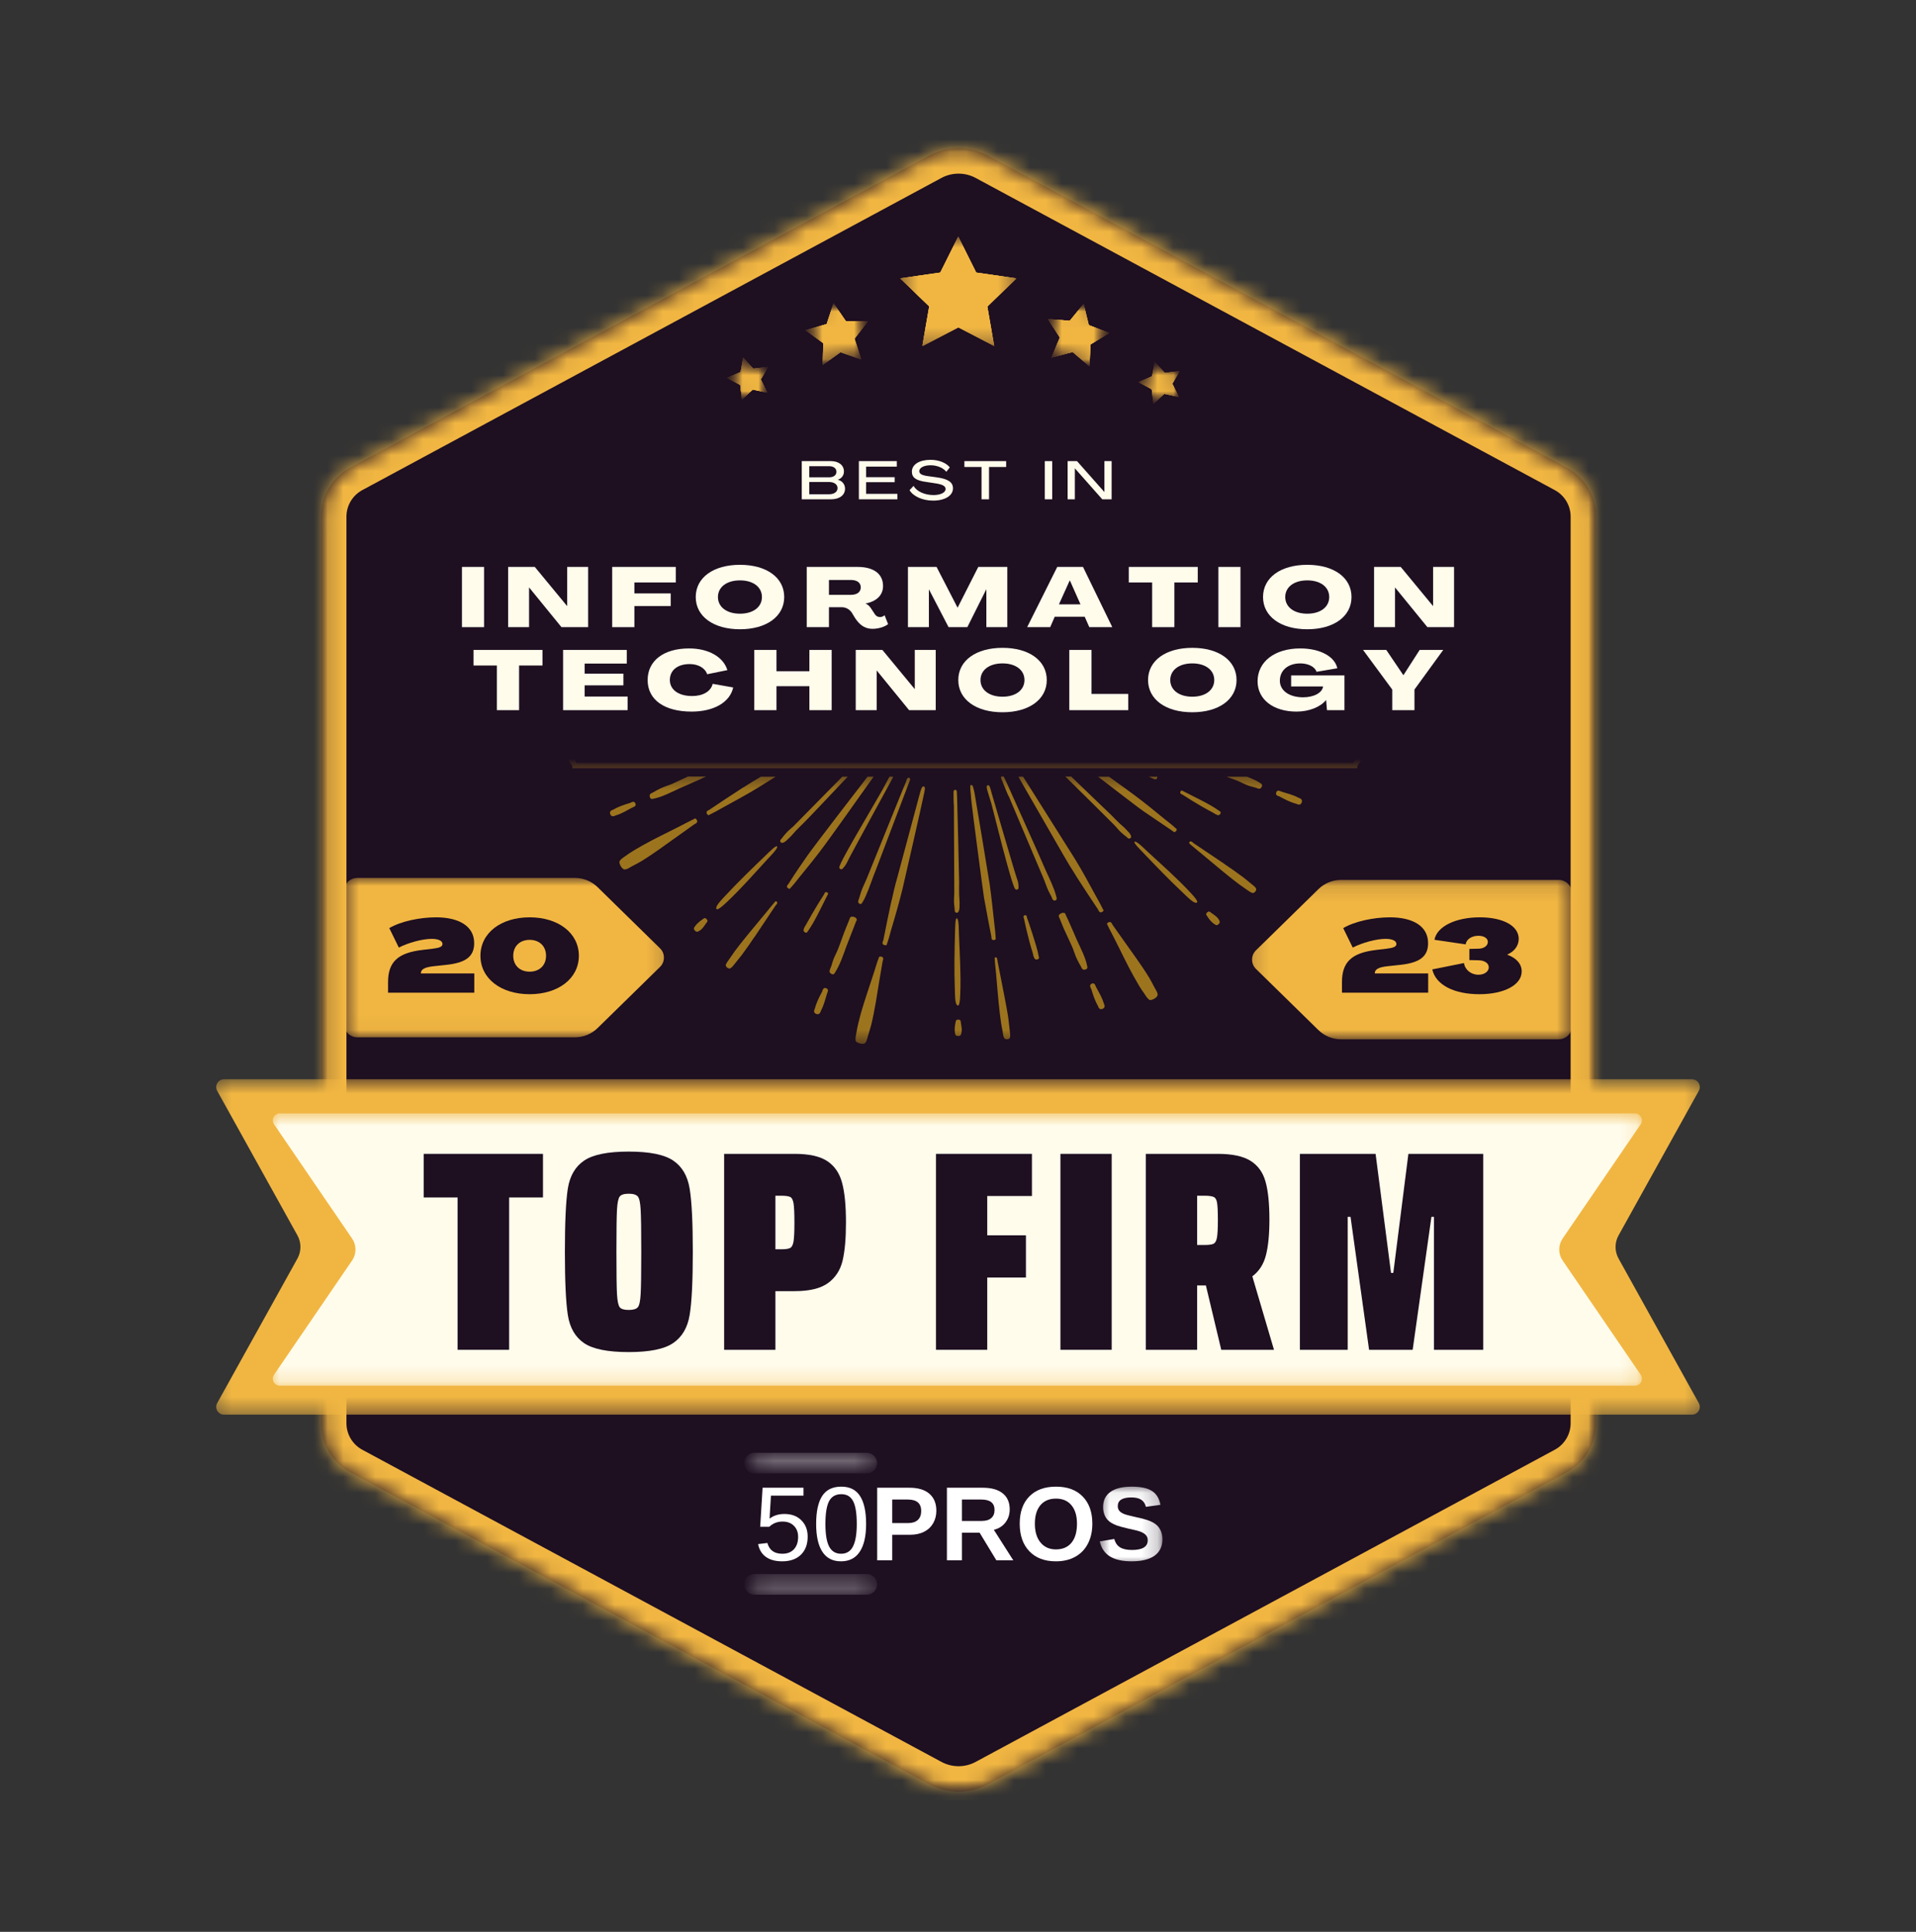 <?xml version="1.0" encoding="UTF-8"?> <svg xmlns="http://www.w3.org/2000/svg" width="120" height="121" viewBox="0 0 120 121" fill="none"><rect x="0" y="0" width="120" height="121" fill="#333333" stroke="none"/><g clip-path="url(#clip0_4063_35462)"><mask id="mask0_4063_35462" style="mask-type:luminance" maskUnits="userSpaceOnUse" x="20" y="9" width="80" height="104"><path d="M20.098 9.027H99.97V112.473H20.098V9.027Z" fill="white"></path></mask><g mask="url(#mask0_4063_35462)"><path d="M61.867 9.738L98.138 29.29C99.266 29.899 99.97 31.077 99.97 32.36V89.14C99.97 90.422 99.266 91.601 98.138 92.21L61.867 111.762C60.723 112.378 59.345 112.378 58.202 111.762L21.931 92.21C20.802 91.601 20.098 90.422 20.098 89.14V32.36C20.098 31.077 20.802 29.899 21.931 29.29L58.202 9.738C59.345 9.122 60.723 9.122 61.867 9.738Z" fill="#1E0F21"></path></g><mask id="mask1_4063_35462" style="mask-type:luminance" maskUnits="userSpaceOnUse" x="20" y="9" width="80" height="104"><path d="M20.098 9.027H99.97V112.355H20.098V9.027Z" fill="white"></path></mask><g mask="url(#mask1_4063_35462)"><mask id="mask2_4063_35462" style="mask-type:luminance" maskUnits="userSpaceOnUse" x="20" y="9" width="80" height="104"><path d="M61.867 9.738L98.138 29.29C99.266 29.899 99.97 31.077 99.97 32.36V89.14C99.97 90.422 99.266 91.601 98.138 92.21L61.867 111.762C60.723 112.378 59.345 112.378 58.202 111.762L21.931 92.21C20.802 91.601 20.098 90.422 20.098 89.14V32.36C20.098 31.077 20.802 29.899 21.931 29.29L58.202 9.738C59.345 9.122 60.723 9.122 61.867 9.738Z" fill="white"></path></mask><g mask="url(#mask2_4063_35462)"><path fill-rule="evenodd" clip-rule="evenodd" d="M61.107 11.146C60.437 10.785 59.63 10.786 58.961 11.146L22.69 30.698C22.69 30.698 22.69 30.698 22.69 30.698C22.079 31.028 21.698 31.666 21.698 32.36V89.14C21.698 89.834 22.078 90.472 22.69 90.802L58.961 110.353C59.63 110.714 60.437 110.715 61.108 110.353L97.377 90.802C97.988 90.472 98.37 89.834 98.37 89.14V32.36C98.37 31.666 97.989 31.028 97.378 30.698M97.377 30.698L61.107 11.146C61.107 11.146 61.107 11.146 61.107 11.146M57.442 8.33C59.059 7.457 61.008 7.458 62.626 8.329L98.897 27.881L98.898 27.882C100.542 28.77 101.57 30.489 101.57 32.36V89.14C101.57 91.011 100.542 92.73 98.898 93.618L62.626 113.17C61.008 114.042 59.06 114.042 57.442 113.17C57.442 113.17 57.443 113.17 57.442 113.17L21.171 93.618C19.525 92.73 18.498 91.011 18.498 89.14V32.36C18.498 30.488 19.525 28.769 21.171 27.882L57.442 8.33Z" fill="#F1B642"></path></g></g><mask id="mask3_4063_35462" style="mask-type:luminance" maskUnits="userSpaceOnUse" x="13" y="67" width="94" height="22"><path d="M13.27 67.598H106.731V88.606H13.27V67.598Z" fill="white"></path></mask><g mask="url(#mask3_4063_35462)"><path d="M105.968 67.598H14.032C13.859 67.598 13.698 67.69 13.61 67.838C13.522 67.988 13.52 68.172 13.603 68.323L18.629 77.377C18.88 77.828 18.88 78.376 18.629 78.828L13.603 87.881C13.52 88.031 13.522 88.217 13.61 88.365C13.698 88.515 13.859 88.606 14.032 88.606H105.968C106.141 88.606 106.302 88.515 106.39 88.365C106.478 88.217 106.48 88.031 106.397 87.881L101.371 78.828C101.12 78.376 101.12 77.828 101.371 77.377L106.397 68.323C106.48 68.172 106.478 67.988 106.39 67.838C106.302 67.69 106.141 67.598 105.968 67.598Z" fill="#F1B642"></path></g><mask id="mask4_4063_35462" style="mask-type:luminance" maskUnits="userSpaceOnUse" x="16" y="69" width="87" height="18"><path d="M16.875 69.734H102.848V86.79H16.875V69.734Z" fill="white"></path></mask><g mask="url(#mask4_4063_35462)"><path d="M102.393 69.734H17.527C17.364 69.734 17.215 69.824 17.139 69.968C17.063 70.112 17.073 70.287 17.165 70.421L22.052 77.575C22.335 77.989 22.335 78.535 22.052 78.949L17.165 86.103C17.073 86.238 17.063 86.412 17.139 86.556C17.215 86.7 17.364 86.79 17.527 86.79H102.393C102.556 86.79 102.705 86.7 102.781 86.556C102.857 86.412 102.846 86.238 102.755 86.103L97.867 78.949C97.584 78.535 97.584 77.989 97.867 77.575L102.755 70.421C102.846 70.287 102.857 70.112 102.781 69.968C102.705 69.824 102.556 69.734 102.393 69.734Z" fill="#FFFCEC"></path></g><mask id="mask5_4063_35462" style="mask-type:luminance" maskUnits="userSpaceOnUse" x="56" y="14" width="8" height="8"><path d="M56.38 14.819H63.66V21.683H56.38V14.819Z" fill="white"></path></mask><g mask="url(#mask5_4063_35462)"><path d="M60.03 14.841L61.151 17.093L63.66 17.453L61.844 19.207L62.275 21.68L60.03 20.513L57.784 21.68L58.212 19.207L56.398 17.453L58.907 17.093L60.03 14.841Z" fill="#F1B642"></path><path d="M60.013 14.82L61.136 17.071L63.645 17.432L61.828 19.186L62.258 21.659L60.013 20.491L57.768 21.659L58.197 19.186L56.38 17.432L58.889 17.071L60.013 14.82Z" fill="#F1B642"></path><path d="M60.013 14.82L61.136 17.071L63.645 17.432L61.828 19.186L62.258 21.659L60.013 20.491L57.768 21.659L58.197 19.186L56.38 17.432L58.889 17.071L60.013 14.82Z" fill="#F1B642"></path><path d="M60.013 14.82L61.136 17.071L63.645 17.432L61.828 19.186L62.258 21.659L60.013 20.491L57.768 21.659L58.197 19.186L56.38 17.432L58.889 17.071L60.013 14.82Z" fill="#F1B642"></path></g><mask id="mask6_4063_35462" style="mask-type:luminance" maskUnits="userSpaceOnUse" x="31" y="48" width="59" height="18"><path d="M31.72 48.411H89.128V65.451H31.72V48.411Z" fill="white"></path></mask><g mask="url(#mask6_4063_35462)"><path d="M88.531 41.318C88.519 41.318 88.496 41.318 88.484 41.318C88.11 41.318 87.734 41.342 87.347 41.33C87.183 41.318 87.019 41.342 86.854 41.365C86.807 41.377 86.726 41.377 86.702 41.425C86.678 41.483 86.726 41.507 86.773 41.519C87.089 41.612 87.464 41.553 87.792 41.553C87.792 41.553 87.792 41.553 87.816 41.553C88.027 41.565 88.25 41.565 88.461 41.565C88.508 41.565 88.567 41.565 88.625 41.565L88.285 42.118C88.003 42.106 87.723 42.106 87.441 42.106C86.55 42.118 85.646 42.142 84.756 42.176C84.439 42.188 84.111 42.188 83.795 42.212C83.771 42.212 83.747 42.212 83.723 42.224C83.653 42.259 83.689 42.33 83.747 42.353C83.805 42.365 83.888 42.353 83.958 42.365C84.721 42.389 85.483 42.411 86.245 42.435C86.187 42.435 86.199 42.435 86.456 42.447C86.55 42.447 86.538 42.447 86.491 42.447C86.995 42.459 87.5 42.471 88.003 42.471C88.027 42.471 88.062 42.471 88.086 42.471L87.699 43.082C87.675 43.082 87.641 43.082 87.617 43.082C87.359 43.082 87.112 43.082 86.854 43.094C86.584 43.094 86.304 43.106 86.034 43.106C85.776 43.106 85.529 43.094 85.283 43.106C85.225 43.106 84.744 43.106 84.838 43.247C84.873 43.306 85.025 43.294 85.084 43.294C85.201 43.306 85.307 43.306 85.424 43.317C85.682 43.329 85.94 43.306 86.187 43.306C86.456 43.306 86.726 43.317 87.007 43.317C87.183 43.317 87.359 43.317 87.546 43.317L87.077 44.07C86.773 44.07 86.467 44.058 86.175 44.058C85.213 44.07 84.252 44.094 83.302 44.13C82.962 44.14 82.621 44.14 82.293 44.164C82.269 44.164 82.235 44.164 82.223 44.176C82.152 44.212 82.187 44.282 82.246 44.305C82.317 44.329 82.41 44.305 82.481 44.317C83.302 44.341 84.134 44.365 84.955 44.387C84.873 44.387 84.861 44.387 85.166 44.387C85.271 44.387 85.26 44.387 85.201 44.387C85.74 44.399 86.28 44.411 86.819 44.411C86.843 44.411 86.866 44.411 86.878 44.411L86.456 45.082C86.221 45.082 85.975 45.082 85.74 45.082C85.084 45.094 84.439 45.07 83.783 45.094C83.618 45.106 83.453 45.106 83.302 45.128C83.243 45.128 83.102 45.14 83.161 45.235C83.207 45.305 83.419 45.282 83.489 45.293C83.642 45.305 83.783 45.305 83.934 45.317C84.252 45.329 84.568 45.305 84.896 45.305C85.237 45.305 85.577 45.317 85.928 45.317C86.057 45.317 86.187 45.317 86.316 45.317L85.33 46.881C85.072 46.893 84.814 46.893 84.568 46.881C84.403 46.869 84.24 46.893 84.075 46.916C84.029 46.928 83.946 46.928 83.922 46.975C83.9 47.034 83.946 47.058 83.994 47.07C84.31 47.164 84.685 47.104 85.013 47.104C85.013 47.104 85.013 47.104 85.037 47.104C85.084 47.104 85.142 47.104 85.189 47.104L84.756 47.787H36.116L35.846 47.351C35.928 47.351 36.011 47.351 36.092 47.351C36.984 47.34 37.886 47.316 38.778 47.281C39.094 47.269 39.422 47.269 39.739 47.246C39.763 47.246 39.786 47.246 39.809 47.233C39.88 47.199 39.845 47.128 39.786 47.104C39.728 47.093 39.646 47.104 39.575 47.093C38.812 47.07 38.051 47.046 37.288 47.022C37.347 47.022 37.335 47.022 37.077 47.01C36.984 47.01 36.996 47.01 37.042 47.01C36.573 46.998 36.104 46.987 35.623 46.998L35.201 46.341C35.565 46.341 35.94 46.317 36.303 46.329C36.467 46.341 36.632 46.317 36.796 46.293C36.843 46.281 36.924 46.281 36.948 46.234C36.972 46.175 36.924 46.152 36.878 46.14C36.561 46.046 36.187 46.106 35.858 46.106C35.858 46.106 35.858 46.106 35.834 46.106C35.623 46.094 35.4 46.094 35.19 46.094C35.142 46.094 35.096 46.094 35.049 46.094L34.709 45.552C34.896 45.552 35.084 45.552 35.272 45.552C36.163 45.54 37.066 45.517 37.957 45.482C38.273 45.47 38.601 45.47 38.919 45.446C38.943 45.446 38.965 45.446 38.989 45.434C39.059 45.399 39.024 45.329 38.965 45.305C38.907 45.293 38.824 45.305 38.754 45.293C37.992 45.27 37.23 45.246 36.467 45.223C36.527 45.223 36.515 45.223 36.257 45.211C36.163 45.211 36.175 45.211 36.221 45.211C35.717 45.199 35.213 45.188 34.709 45.188C34.638 45.188 34.568 45.188 34.498 45.188L34.099 44.552C34.286 44.552 34.462 44.541 34.65 44.552C34.908 44.552 35.154 44.564 35.4 44.552C35.459 44.552 35.94 44.552 35.846 44.411C35.811 44.353 35.659 44.365 35.6 44.365C35.482 44.353 35.377 44.353 35.26 44.341C35.001 44.329 34.743 44.353 34.498 44.353C34.322 44.353 34.145 44.353 33.958 44.341L33.489 43.588C33.618 43.588 33.759 43.588 33.888 43.588C34.85 43.576 35.811 43.552 36.761 43.517C37.101 43.506 37.441 43.506 37.769 43.483C37.793 43.483 37.828 43.483 37.84 43.47C37.91 43.435 37.874 43.365 37.816 43.341C37.745 43.317 37.652 43.341 37.582 43.329C36.749 43.306 35.928 43.282 35.096 43.259C35.178 43.259 35.19 43.259 34.884 43.259C34.779 43.259 34.791 43.259 34.85 43.259C34.322 43.247 33.794 43.235 33.266 43.235L32.844 42.565C32.868 42.565 32.879 42.565 32.891 42.565C33.008 42.565 33.126 42.565 33.243 42.565C33.559 42.565 33.876 42.565 34.181 42.565C34.838 42.553 35.482 42.577 36.139 42.553C36.303 42.541 36.467 42.541 36.62 42.518C36.678 42.518 36.819 42.506 36.761 42.411C36.714 42.342 36.503 42.365 36.432 42.353C36.28 42.342 36.139 42.342 35.987 42.33C35.67 42.317 35.353 42.342 35.025 42.342C34.685 42.342 34.345 42.33 33.993 42.33C33.654 42.317 33.313 42.33 32.973 42.33C32.903 42.33 32.821 42.317 32.75 42.33C32.727 42.33 32.715 42.342 32.692 42.353L32.269 41.67C32.621 41.67 32.973 41.648 33.337 41.66C33.501 41.67 33.666 41.648 33.829 41.624C33.876 41.612 33.958 41.612 33.982 41.565C34.005 41.507 33.958 41.483 33.911 41.471C33.595 41.377 33.219 41.435 32.891 41.435C32.891 41.435 32.891 41.435 32.868 41.435C32.657 41.425 32.434 41.425 32.223 41.425C32.211 41.425 32.2 41.425 32.176 41.425L32.516 40.871C32.762 40.871 32.996 40.883 33.243 40.871C34.135 40.859 35.037 40.836 35.928 40.8C36.245 40.789 36.573 40.789 36.89 40.766C36.913 40.766 36.936 40.766 36.96 40.754C37.03 40.718 36.996 40.648 36.936 40.624C36.878 40.612 36.796 40.624 36.726 40.612C35.963 40.589 35.201 40.565 34.439 40.542C34.498 40.542 34.486 40.542 34.228 40.53C34.135 40.53 34.145 40.53 34.193 40.53C33.7 40.519 33.207 40.507 32.715 40.507L33.102 39.895C33.337 39.895 33.583 39.895 33.817 39.895C34.087 39.895 34.369 39.883 34.638 39.883C34.896 39.883 35.142 39.895 35.389 39.883C35.448 39.883 35.928 39.883 35.834 39.742C35.8 39.684 35.647 39.696 35.589 39.696C35.47 39.684 35.365 39.684 35.248 39.672C34.989 39.66 34.732 39.684 34.486 39.684C34.216 39.684 33.946 39.672 33.666 39.672C33.524 39.672 33.384 39.672 33.243 39.672L33.712 38.931C33.97 38.931 34.24 38.931 34.51 38.931C35.47 38.919 36.432 38.896 37.383 38.86C37.723 38.848 38.063 38.848 38.39 38.825C38.414 38.825 38.45 38.825 38.462 38.814C38.532 38.778 38.496 38.708 38.438 38.684C38.367 38.66 38.273 38.684 38.204 38.672C37.383 38.648 36.549 38.625 35.728 38.601C35.811 38.601 35.822 38.601 35.518 38.601C35.412 38.601 35.424 38.601 35.482 38.601C34.967 38.589 34.439 38.579 33.923 38.579L34.345 37.907C34.545 37.907 34.743 37.907 34.943 37.907C35.6 37.896 36.245 37.919 36.901 37.896C37.066 37.884 37.23 37.884 37.383 37.86C37.441 37.86 37.582 37.848 37.523 37.755C37.477 37.684 37.266 37.708 37.195 37.696C37.042 37.684 36.901 37.684 36.749 37.672C36.432 37.661 36.116 37.684 35.788 37.684C35.448 37.684 35.108 37.672 34.755 37.672C34.662 37.672 34.58 37.672 34.486 37.672L35.47 36.109C35.682 36.109 35.905 36.097 36.116 36.109C36.163 36.109 36.197 36.109 36.245 36.109C36.374 36.109 36.491 36.097 36.62 36.073C36.666 36.061 36.749 36.061 36.773 36.014C36.796 35.955 36.749 35.932 36.702 35.92C36.479 35.85 36.233 35.862 35.987 35.873C35.881 35.873 35.776 35.884 35.682 35.884C35.682 35.884 35.682 35.884 35.659 35.884C35.67 35.884 35.67 35.884 35.682 35.884C35.67 35.884 35.647 35.884 35.611 35.884L36.046 35.191H84.733L85.001 35.625C84.873 35.625 84.756 35.625 84.627 35.625C83.735 35.637 82.833 35.661 81.941 35.697C81.625 35.708 81.296 35.708 80.98 35.732C80.956 35.732 80.933 35.732 80.91 35.743C80.839 35.779 80.874 35.85 80.933 35.873C80.991 35.884 81.073 35.873 81.144 35.884C81.906 35.908 82.668 35.932 83.431 35.955C83.372 35.955 83.384 35.955 83.642 35.967C83.735 35.967 83.723 35.967 83.677 35.967C84.18 35.979 84.685 35.99 85.189 35.99C85.201 35.99 85.201 35.99 85.213 35.99L85.623 36.649C85.588 36.649 85.565 36.649 85.529 36.649C85.154 36.649 84.779 36.672 84.392 36.661C84.228 36.649 84.063 36.672 83.9 36.697C83.853 36.708 83.771 36.708 83.747 36.755C83.723 36.814 83.771 36.838 83.817 36.849C84.134 36.943 84.51 36.884 84.838 36.884C84.838 36.884 84.838 36.884 84.861 36.884C85.072 36.896 85.295 36.896 85.506 36.896C85.588 36.896 85.682 36.908 85.776 36.896L86.115 37.437C85.893 37.437 85.658 37.426 85.436 37.437C84.544 37.449 83.642 37.472 82.75 37.507C82.434 37.519 82.106 37.519 81.789 37.543C81.766 37.543 81.742 37.543 81.718 37.555C81.649 37.59 81.683 37.661 81.742 37.684C81.801 37.696 81.883 37.684 81.953 37.696C82.715 37.719 83.477 37.743 84.24 37.766C84.18 37.766 84.192 37.766 84.45 37.778C84.544 37.778 84.532 37.778 84.486 37.778C84.991 37.79 85.494 37.802 85.998 37.802C86.104 37.802 86.221 37.802 86.326 37.79L86.726 38.425C86.503 38.425 86.28 38.437 86.057 38.437C85.799 38.437 85.553 38.425 85.307 38.437C85.249 38.437 84.767 38.437 84.861 38.579C84.896 38.637 85.049 38.625 85.108 38.625C85.225 38.637 85.33 38.637 85.448 38.648C85.706 38.66 85.963 38.637 86.209 38.637C86.433 38.637 86.644 38.648 86.866 38.648L87.335 39.401C87.159 39.401 86.984 39.401 86.819 39.401C85.857 39.413 84.896 39.437 83.946 39.471C83.606 39.483 83.267 39.483 82.938 39.507C82.915 39.507 82.879 39.507 82.867 39.519C82.798 39.554 82.833 39.625 82.891 39.648C82.962 39.672 83.056 39.648 83.125 39.66C83.958 39.684 84.779 39.706 85.611 39.73C85.529 39.73 85.518 39.73 85.823 39.73C85.928 39.73 85.917 39.73 85.857 39.73C86.397 39.742 86.936 39.754 87.476 39.754C87.5 39.754 87.534 39.754 87.558 39.754L87.992 40.448C87.981 40.448 87.981 40.435 87.969 40.435C87.922 40.425 87.851 40.425 87.804 40.425C87.687 40.425 87.57 40.425 87.453 40.425C87.136 40.425 86.819 40.425 86.515 40.425C85.857 40.435 85.213 40.413 84.556 40.435C84.392 40.448 84.228 40.448 84.075 40.471C84.017 40.471 83.876 40.483 83.934 40.577C83.982 40.648 84.192 40.624 84.264 40.636C84.415 40.648 84.556 40.648 84.709 40.66C85.025 40.672 85.342 40.648 85.67 40.648C86.01 40.648 86.35 40.66 86.702 40.66C87.043 40.672 87.383 40.66 87.723 40.66C87.792 40.66 87.874 40.672 87.945 40.66C88.015 40.648 88.062 40.589 88.062 40.53L88.531 41.318ZM89.07 41.519L89.012 41.425L85.001 35.05V34.92H35.846V35.05L31.777 41.519L31.836 41.612L35.846 47.987V48.116H85.013V47.987L89.07 41.519ZM80.57 46.904C80.604 46.893 80.652 46.904 80.687 46.893C80.91 46.881 81.132 46.869 81.343 46.869C81.718 46.869 82.082 46.869 82.457 46.881C82.645 46.881 82.833 46.881 83.02 46.893C83.032 46.893 83.044 46.893 83.102 46.893C83.219 46.893 83.326 46.904 83.443 46.904C83.477 46.904 83.536 46.893 83.572 46.904C83.653 46.928 83.63 46.998 83.56 47.01C83.501 47.022 83.431 47.01 83.36 47.022C83.219 47.022 83.091 47.034 82.95 47.034C82.575 47.046 82.211 47.046 81.836 47.046C81.578 47.046 81.332 47.046 81.073 47.046C80.922 47.046 80.733 47.07 80.582 47.022C80.511 46.998 80.499 46.928 80.57 46.904ZM82.962 46.128C82.915 46.116 82.867 46.094 82.891 46.034C82.915 45.976 82.996 45.987 83.044 45.976C83.207 45.952 83.372 45.94 83.536 45.94C83.912 45.964 84.287 45.929 84.673 45.929C84.802 45.929 84.943 45.917 85.072 45.929C85.213 45.952 85.225 46.14 85.072 46.164C84.943 46.187 84.791 46.164 84.649 46.164C84.439 46.164 84.216 46.152 84.005 46.152C83.982 46.152 83.97 46.152 83.982 46.152C83.653 46.164 83.29 46.223 82.962 46.128ZM83.982 46.164C83.994 46.164 83.994 46.164 84.005 46.164C84.228 46.175 84.005 46.164 83.982 46.164ZM83.525 38.484C83.771 38.449 84.017 38.472 84.264 38.484C84.31 38.484 84.439 38.472 84.462 38.531C84.498 38.613 84.345 38.613 84.298 38.613C84.063 38.637 83.805 38.648 83.572 38.625C83.525 38.625 83.407 38.625 83.384 38.579C83.326 38.507 83.465 38.495 83.525 38.484ZM84.979 47.07C84.991 47.07 84.991 47.07 85.001 47.07C85.225 47.081 85.001 47.07 84.979 47.07ZM85.905 45.282C86.127 45.282 85.67 45.282 85.905 45.282ZM81.988 45.987C82.106 45.987 82.211 45.999 82.329 45.999C82.364 45.999 82.422 45.987 82.457 45.999C82.539 46.022 82.516 46.094 82.446 46.106C82.387 46.116 82.317 46.106 82.246 46.116C81.742 46.128 81.226 46.14 80.721 46.14C80.463 46.14 80.218 46.14 79.96 46.14C79.807 46.14 79.62 46.164 79.467 46.116C79.397 46.094 79.385 46.022 79.456 45.999C79.491 45.987 79.537 45.999 79.573 45.987C79.795 45.976 80.018 45.964 80.229 45.964C80.792 45.964 81.343 45.964 81.906 45.976C81.918 45.987 81.941 45.987 81.988 45.987ZM82.376 38.648C82.352 38.648 82.305 38.648 82.269 38.637C82.235 38.637 82.199 38.625 82.187 38.601C82.129 38.507 82.281 38.495 82.329 38.495C82.539 38.472 82.762 38.484 82.984 38.495C83.02 38.495 83.044 38.495 83.079 38.495C83.125 38.495 83.255 38.484 83.278 38.543C83.314 38.625 83.161 38.625 83.114 38.625C82.867 38.648 82.621 38.66 82.376 38.648ZM81.824 43.259C81.778 43.259 81.659 43.259 81.637 43.212C81.578 43.118 81.73 43.106 81.778 43.106C82.023 43.071 82.281 43.094 82.516 43.106C82.563 43.106 82.692 43.094 82.715 43.152C82.75 43.235 82.598 43.235 82.551 43.235C82.305 43.259 82.059 43.282 81.824 43.259ZM82.446 45.235C82.047 45.246 81.649 45.27 81.238 45.246C81.18 45.246 80.922 45.27 80.91 45.176C80.898 45.07 81.18 45.094 81.238 45.082C81.637 45.058 82.035 45.082 82.446 45.094C82.493 45.094 82.762 45.07 82.774 45.164C82.774 45.258 82.493 45.235 82.446 45.235ZM86.257 41.495C86.199 41.507 86.127 41.495 86.057 41.507C85.553 41.519 85.037 41.53 84.532 41.53C84.275 41.53 84.029 41.53 83.771 41.53C83.618 41.53 83.431 41.553 83.278 41.507C83.207 41.483 83.196 41.413 83.267 41.389C83.302 41.377 83.348 41.389 83.384 41.377C83.606 41.365 83.829 41.353 84.041 41.353C84.603 41.353 85.154 41.353 85.718 41.365C85.73 41.365 85.74 41.365 85.799 41.365C85.917 41.365 86.022 41.377 86.139 41.377C86.175 41.377 86.233 41.365 86.268 41.377C86.338 41.413 86.316 41.483 86.257 41.495ZM83.219 40.612C82.821 40.624 82.422 40.648 82.011 40.624C81.953 40.624 81.695 40.648 81.683 40.553C81.671 40.448 81.953 40.471 82.011 40.46C82.41 40.435 82.809 40.46 83.219 40.471C83.267 40.471 83.536 40.448 83.548 40.542C83.548 40.636 83.267 40.612 83.219 40.612ZM86.667 40.672C86.902 40.672 86.445 40.66 86.667 40.672ZM83.489 43.106C83.735 43.071 83.982 43.094 84.228 43.106C84.275 43.106 84.403 43.094 84.427 43.152C84.462 43.235 84.31 43.235 84.264 43.235C84.029 43.259 83.771 43.27 83.536 43.247C83.489 43.247 83.372 43.247 83.348 43.2C83.29 43.118 83.443 43.106 83.489 43.106ZM87.781 41.553C87.792 41.553 87.792 41.553 87.804 41.553C88.027 41.553 87.804 41.553 87.781 41.553ZM86.995 43.294C87.183 43.306 86.819 43.294 86.995 43.294ZM84.85 36.932C84.861 36.932 84.861 36.932 84.873 36.932C85.084 36.943 84.861 36.943 84.85 36.932ZM80.944 36.908C80.792 36.908 80.604 36.932 80.453 36.884C80.382 36.86 80.37 36.79 80.441 36.766C80.475 36.755 80.522 36.766 80.558 36.755C80.78 36.743 81.003 36.731 81.214 36.731C81.778 36.731 82.329 36.731 82.891 36.743C82.903 36.743 82.915 36.743 82.974 36.743C83.091 36.743 83.196 36.755 83.314 36.755C83.348 36.755 83.407 36.743 83.443 36.755C83.525 36.778 83.501 36.849 83.431 36.86C83.372 36.872 83.302 36.86 83.231 36.872C82.727 36.884 82.211 36.896 81.707 36.896C81.449 36.92 81.19 36.92 80.944 36.908ZM37.769 36.908C37.816 36.92 37.862 36.943 37.84 37.002C37.816 37.061 37.735 37.049 37.687 37.061C37.523 37.084 37.359 37.096 37.195 37.096C36.819 37.073 36.444 37.107 36.058 37.107C35.928 37.107 35.788 37.119 35.659 37.107C35.518 37.084 35.506 36.896 35.659 36.872C35.788 36.849 35.94 36.872 36.08 36.872C36.292 36.872 36.515 36.884 36.726 36.884C36.749 36.884 36.761 36.884 36.749 36.884C37.077 36.872 37.441 36.814 37.769 36.908ZM38.907 39.778C38.953 39.778 39.07 39.778 39.094 39.824C39.153 39.919 39.001 39.931 38.953 39.931C38.707 39.965 38.45 39.943 38.215 39.931C38.168 39.931 38.039 39.943 38.015 39.883C37.98 39.801 38.132 39.801 38.18 39.801C38.414 39.778 38.673 39.754 38.907 39.778ZM38.285 37.814C38.684 37.802 39.082 37.778 39.493 37.802C39.551 37.802 39.809 37.778 39.821 37.872C39.833 37.978 39.551 37.955 39.493 37.967C39.094 37.99 38.696 37.967 38.285 37.955C38.238 37.955 37.969 37.978 37.957 37.884C37.957 37.778 38.238 37.814 38.285 37.814ZM36.749 36.872C36.738 36.872 36.738 36.872 36.726 36.872C36.503 36.86 36.726 36.872 36.749 36.872ZM41.263 37.037C41.228 37.049 41.182 37.037 41.146 37.049C40.947 37.061 40.747 37.061 40.536 37.073C40.513 37.073 40.501 37.073 40.478 37.073C39.915 37.073 39.364 37.073 38.801 37.061C38.79 37.061 38.778 37.061 38.719 37.061C38.601 37.061 38.496 37.049 38.379 37.049C38.343 37.049 38.285 37.061 38.25 37.049C38.168 37.025 38.192 36.955 38.262 36.943C38.321 36.932 38.39 36.943 38.462 36.932C38.824 36.92 39.188 36.92 39.551 36.908C39.704 36.908 39.845 36.908 39.998 36.908C40.255 36.908 40.501 36.908 40.759 36.908C40.912 36.908 41.099 36.884 41.252 36.932C41.333 36.943 41.345 37.014 41.263 37.037ZM40.149 36.131C40.115 36.143 40.067 36.131 40.032 36.143C39.809 36.155 39.587 36.167 39.376 36.167C39.27 36.167 39.176 36.167 39.07 36.167C38.613 36.167 38.156 36.167 37.699 36.155C37.687 36.155 37.675 36.155 37.617 36.155C37.499 36.155 37.393 36.143 37.276 36.143C37.242 36.143 37.183 36.155 37.147 36.143C37.066 36.119 37.089 36.049 37.159 36.037C37.218 36.025 37.288 36.037 37.359 36.025C37.757 36.014 38.156 36.002 38.543 36.002C38.661 36.002 38.766 36.002 38.883 36.002C39.141 36.002 39.388 36.002 39.646 36.002C39.797 36.002 39.986 35.979 40.139 36.025C40.22 36.037 40.232 36.109 40.149 36.131ZM38.355 44.399C38.402 44.399 38.52 44.399 38.543 44.447C38.543 44.459 38.543 44.459 38.555 44.459C38.59 44.529 38.462 44.541 38.414 44.552C38.192 44.576 37.969 44.564 37.745 44.552C37.723 44.552 37.699 44.552 37.663 44.552C37.617 44.552 37.488 44.564 37.465 44.505C37.429 44.423 37.582 44.423 37.628 44.423C37.862 44.387 38.109 44.376 38.355 44.399ZM37.511 42.423C37.91 42.411 38.309 42.389 38.719 42.411C38.778 42.411 39.036 42.389 39.048 42.483C39.059 42.588 38.778 42.565 38.719 42.577C38.321 42.6 37.922 42.577 37.511 42.565C37.465 42.565 37.195 42.588 37.183 42.494C37.183 42.401 37.465 42.423 37.511 42.423ZM37.465 41.66C37.429 41.67 37.383 41.66 37.347 41.67C37.125 41.682 36.901 41.694 36.69 41.694C36.128 41.694 35.577 41.694 35.013 41.682C35.001 41.682 34.989 41.682 34.931 41.682C34.814 41.682 34.709 41.67 34.592 41.67C34.556 41.67 34.498 41.682 34.462 41.67C34.381 41.648 34.403 41.577 34.474 41.565C34.533 41.553 34.604 41.565 34.673 41.553C35.178 41.541 35.694 41.53 36.197 41.53C36.456 41.53 36.702 41.53 36.96 41.53C37.113 41.53 37.3 41.507 37.453 41.553C37.523 41.553 37.546 41.624 37.465 41.66ZM34.052 42.377C34.286 42.377 33.829 42.365 34.052 42.377ZM37.242 39.943C36.996 39.977 36.738 39.954 36.503 39.943C36.456 39.943 36.327 39.954 36.303 39.895C36.269 39.812 36.42 39.812 36.467 39.812C36.702 39.789 36.96 39.778 37.195 39.801C37.242 39.801 37.359 39.801 37.383 39.848C37.441 39.919 37.288 39.931 37.242 39.943ZM39.786 46.128C39.939 46.128 40.127 46.106 40.278 46.152C40.349 46.175 40.361 46.246 40.29 46.269C40.255 46.281 40.208 46.269 40.173 46.281C39.95 46.293 39.728 46.305 39.517 46.305C38.953 46.305 38.402 46.305 37.84 46.293C37.828 46.293 37.816 46.293 37.757 46.293C37.64 46.293 37.535 46.281 37.417 46.281C37.383 46.281 37.324 46.293 37.288 46.281C37.207 46.257 37.23 46.187 37.3 46.175C37.359 46.164 37.429 46.175 37.499 46.164C38.004 46.152 38.52 46.14 39.024 46.14C39.282 46.128 39.529 46.128 39.786 46.128ZM37.207 44.552C36.96 44.588 36.702 44.564 36.467 44.552C36.42 44.552 36.292 44.564 36.269 44.505C36.233 44.423 36.386 44.423 36.432 44.423C36.666 44.399 36.924 44.387 37.159 44.411C37.207 44.411 37.324 44.411 37.347 44.459C37.405 44.529 37.254 44.541 37.207 44.552ZM32.938 41.483C32.927 41.483 32.927 41.483 32.915 41.483C32.704 41.483 32.915 41.483 32.938 41.483ZM35.881 46.106C35.869 46.106 35.869 46.106 35.858 46.106C35.647 46.094 35.858 46.106 35.881 46.106ZM34.826 37.755C35.061 37.766 34.604 37.755 34.826 37.755ZM33.735 39.742C33.911 39.742 33.547 39.742 33.735 39.742ZM78.119 33.356C78.259 33.309 78.412 33.262 78.552 33.239C78.599 33.227 78.74 33.191 78.764 33.414C78.786 33.568 78.587 33.615 78.529 33.649C78.412 33.721 78.295 33.791 78.166 33.85C77.908 33.992 77.614 34.061 77.344 34.179C77.181 34.25 77.016 34.32 76.864 34.403H75.738C75.973 34.297 76.207 34.191 76.442 34.097C77.016 33.862 77.556 33.568 78.119 33.356ZM81.015 32.568C80.698 32.757 80.336 32.874 79.984 32.98C79.936 32.992 79.725 33.157 79.643 32.944C79.561 32.757 79.819 32.709 79.855 32.685C80.183 32.51 80.499 32.309 80.863 32.203C80.91 32.191 81.132 32.038 81.226 32.285C81.296 32.497 81.062 32.544 81.015 32.568ZM80.276 29.651C79.925 29.91 79.549 30.122 79.174 30.333C78.401 30.769 77.59 31.145 76.793 31.556C76.513 31.698 76.243 31.85 75.961 31.98C75.949 31.992 75.925 32.016 75.891 32.004C75.796 31.968 75.75 31.827 75.786 31.768C75.82 31.698 75.913 31.674 75.961 31.639C76.641 31.157 77.321 30.675 77.99 30.192C78.049 30.145 78.059 30.145 78.037 30.157C78.435 29.875 78.846 29.592 79.267 29.333C79.467 29.216 79.666 29.11 79.877 29.004C80.018 28.934 80.147 28.817 80.324 28.817C80.499 28.817 80.71 29.228 80.628 29.345C80.546 29.474 80.405 29.557 80.276 29.651ZM75.176 32.438C75.14 32.51 75.047 32.522 74.988 32.568C74.331 33.015 73.662 33.45 72.994 33.886C73.112 33.815 73.205 33.756 72.901 33.944C72.818 34.003 72.83 33.992 72.877 33.956C72.643 34.109 72.408 34.25 72.174 34.392H71.236C71.552 34.191 71.775 34.05 71.857 34.003C72.619 33.532 73.404 33.109 74.179 32.685C74.448 32.532 74.719 32.38 75.011 32.239C75.023 32.227 75.047 32.203 75.07 32.215C75.176 32.251 75.21 32.38 75.176 32.438ZM68.82 29.757C68.89 29.663 68.926 29.592 68.749 29.851C68.703 29.922 68.703 29.91 68.727 29.886C68.398 30.345 66.064 33.38 65.29 34.392H64.903C65.783 33.145 67.636 30.556 67.823 30.309C68.316 29.64 68.844 28.993 69.371 28.346C69.559 28.11 69.734 27.875 69.945 27.652C69.957 27.64 69.969 27.605 69.992 27.605C70.086 27.593 70.18 27.699 70.168 27.758C70.157 27.817 70.098 27.863 70.062 27.923C69.653 28.558 69.242 29.157 68.82 29.757ZM73.745 23.23C73.534 23.547 73.299 23.865 73.065 24.159C72.549 24.818 72.009 25.441 71.481 26.088C71.294 26.311 71.107 26.558 70.919 26.77C70.907 26.782 70.895 26.805 70.872 26.817C70.801 26.841 70.743 26.758 70.766 26.7C70.778 26.64 70.837 26.594 70.872 26.546L72.162 24.618C72.208 24.547 72.208 24.558 72.186 24.594C72.444 24.206 72.713 23.818 72.994 23.441C73.124 23.276 73.253 23.112 73.382 22.959C73.475 22.853 73.557 22.712 73.686 22.63C73.815 22.547 74.026 22.736 73.98 22.865C73.909 23.007 73.815 23.124 73.745 23.23ZM73.992 27.194C73.182 28.064 72.291 28.922 71.435 29.745C71.27 29.898 70.755 30.439 70.766 30.216C70.766 30.074 71.236 29.604 71.388 29.44C72.208 28.546 73.041 27.593 73.932 26.758C74.109 26.594 74.648 26.088 74.578 26.44C74.542 26.628 74.143 27.028 73.992 27.194ZM70.262 31.027C70.11 31.215 69.923 31.357 69.746 31.522C69.629 31.639 67.999 33.285 66.921 34.392H66.569C67.612 33.297 68.984 31.85 69.09 31.745C69.265 31.568 69.454 31.392 69.629 31.203C69.782 31.027 69.933 30.851 70.11 30.698C70.145 30.663 70.461 30.333 70.567 30.556C70.614 30.651 70.497 30.733 70.461 30.781C70.403 30.863 70.332 30.945 70.262 31.027ZM75.41 25.711C75.375 25.735 75.293 25.841 75.164 25.676C75.081 25.57 75.176 25.5 75.21 25.453C75.339 25.264 75.469 25.053 75.679 24.947C75.727 24.923 75.844 24.853 75.961 25.041C76.02 25.146 75.937 25.206 75.913 25.253C75.786 25.441 75.597 25.582 75.41 25.711ZM64.141 33.874C64.141 33.874 64.153 33.862 64.153 33.85C64.141 33.874 64.048 34.05 64.141 33.874ZM68.585 26.017C68.351 26.429 68.105 26.829 67.847 27.229C67.811 27.275 67.799 27.347 67.753 27.381C67.694 27.417 67.588 27.381 67.577 27.299C67.577 27.263 67.612 27.217 67.624 27.194L67.765 26.911C68.01 26.429 68.246 25.935 68.515 25.465C68.62 25.288 68.727 25.112 68.844 24.947C68.866 24.923 68.878 24.877 68.914 24.865C68.995 24.829 69.113 24.911 69.113 24.994C69.113 25.158 68.984 25.288 68.926 25.417C68.82 25.606 68.703 25.805 68.585 26.017ZM63.613 34.392C63.625 34.368 63.649 34.332 63.66 34.309C63.825 33.992 66.228 29.616 66.369 29.299C66.428 29.157 66.522 29.028 66.627 28.91C66.662 28.875 66.698 28.805 66.78 28.828C66.861 28.851 66.873 28.91 66.873 28.957C66.861 29.134 66.216 30.287 65.548 31.427C64.903 32.532 64.271 33.639 64.153 33.838C64.153 33.838 64.153 33.838 64.141 33.862C64.048 34.038 63.953 34.215 63.86 34.379H63.613V34.392ZM63.063 33.426C63.063 33.414 63.074 33.414 63.074 33.404C63.063 33.45 63.027 33.544 63.063 33.426ZM67.296 23.029C67.213 23.312 67.05 23.571 66.943 23.853C66.826 24.148 66.721 24.453 66.615 24.747C66.51 25.041 66.381 25.335 66.264 25.63C66.24 25.688 66.216 25.77 66.182 25.817C66.111 25.911 65.806 25.841 65.783 25.688C65.771 25.641 65.806 25.582 65.83 25.547L65.947 25.241C66.053 24.97 66.158 24.688 66.264 24.429C66.498 23.865 66.662 23.276 66.933 22.736C67.002 22.595 67.072 22.465 67.155 22.336C67.178 22.29 67.261 22.172 67.424 22.312C67.553 22.407 67.436 22.583 67.424 22.642C67.366 22.771 67.33 22.901 67.296 23.029ZM67.952 21.16C67.929 21.206 67.894 21.466 67.682 21.372C67.495 21.29 67.636 21.077 67.648 21.031C67.753 20.678 67.847 20.302 68.022 19.972C68.046 19.925 68.093 19.667 68.339 19.772C68.55 19.866 68.409 20.066 68.398 20.125C68.304 20.489 68.127 20.83 67.952 21.16ZM62.675 34.392H62.464C62.476 34.368 62.488 34.332 62.5 34.309L62.617 34.003C62.722 33.732 64.469 29.11 64.575 28.839C64.809 28.275 64.986 27.699 65.232 27.146C65.29 27.005 65.361 26.876 65.443 26.746C65.467 26.7 65.536 26.582 65.665 26.7C65.759 26.782 65.653 26.958 65.642 27.017C65.607 27.146 65.56 27.275 65.525 27.405C65.431 27.687 65.29 27.946 65.173 28.228C65.056 28.522 63.273 32.932 63.086 33.392C63.098 33.356 63.109 33.332 63.074 33.414C62.957 33.709 62.84 34.003 62.711 34.297C62.699 34.332 62.687 34.368 62.675 34.392ZM66.603 24.747C66.686 24.547 66.533 24.947 66.603 24.747ZM64.165 24.171C64.187 24.241 64.141 24.323 64.118 24.383C63.965 25.17 63.802 25.947 63.637 26.723C63.66 26.594 63.684 26.476 63.613 26.829C63.59 26.923 63.59 26.911 63.601 26.852C63.496 27.347 63.379 27.841 63.238 28.322C63.18 28.546 61.913 33.262 61.855 33.486C61.807 33.639 61.773 33.803 61.702 33.944C61.632 34.073 61.503 34.014 61.515 33.886C61.526 33.732 61.561 33.58 61.597 33.426C61.678 33.003 62.805 28.052 62.91 27.628C63.121 26.758 63.367 25.899 63.625 25.041C63.708 24.735 63.79 24.429 63.895 24.136C63.907 24.112 63.895 24.088 63.919 24.077C64.024 24.041 64.153 24.1 64.165 24.171ZM65.513 19.842C65.267 20.701 64.962 21.549 64.692 22.395C64.598 22.688 64.517 22.995 64.399 23.288C64.388 23.312 64.399 23.336 64.364 23.348C64.271 23.395 64.141 23.324 64.129 23.265C64.106 23.194 64.153 23.112 64.165 23.041C64.305 22.218 64.446 21.395 64.575 20.571C64.587 20.501 64.587 20.489 64.587 20.513C64.668 20.031 64.763 19.537 64.88 19.067C64.938 18.843 65.009 18.619 65.079 18.396C65.126 18.255 65.138 18.067 65.267 17.938C65.385 17.82 65.842 17.949 65.854 18.102C65.876 18.266 65.83 18.42 65.806 18.573C65.737 19.007 65.63 19.419 65.513 19.842ZM58.501 34.014C58.466 33.886 58.443 33.744 58.407 33.615C58.336 33.239 57.516 28.275 57.458 27.887C57.34 27.064 57.258 26.229 57.164 25.405C57.128 25.112 57.094 24.818 57.082 24.512C57.082 24.489 57.07 24.465 57.082 24.441C57.14 24.371 57.281 24.383 57.317 24.429C57.352 24.477 57.34 24.558 57.352 24.618C57.492 25.335 57.633 26.064 57.762 26.782C57.738 26.664 57.727 26.582 57.786 26.899C57.797 26.982 57.797 26.982 57.797 26.946C57.903 27.616 58.536 32.474 58.583 32.932C58.606 33.145 58.63 33.344 58.642 33.556C58.654 33.697 58.676 33.862 58.676 34.003C58.688 34.143 58.548 34.133 58.501 34.014ZM57.001 23.265C56.977 23.206 56.977 23.136 56.965 23.077L56.52 20.795C56.508 20.736 56.508 20.725 56.508 20.736C56.425 20.29 56.331 19.83 56.273 19.372C56.25 19.173 56.226 18.96 56.202 18.749C56.19 18.607 56.156 18.455 56.179 18.302C56.214 18.149 56.496 18.137 56.554 18.266C56.613 18.396 56.625 18.537 56.648 18.678C56.731 19.055 56.777 19.443 56.824 19.82C56.918 20.643 56.989 21.477 57.059 22.312C57.082 22.607 57.128 22.901 57.14 23.206C57.14 23.23 57.152 23.254 57.14 23.276C57.128 23.336 57.035 23.312 57.001 23.265ZM59.486 25.735C59.381 25.63 59.393 24.97 59.381 24.735C59.333 23.512 59.252 22.254 59.298 21.043C59.31 20.795 59.321 20.055 59.532 20.36C59.639 20.513 59.627 21.077 59.639 21.312C59.685 22.501 59.662 23.736 59.627 24.923C59.615 25.146 59.627 25.887 59.486 25.735ZM59.393 19.408C59.252 19.396 59.275 19.266 59.263 19.219C59.228 18.996 59.169 18.761 59.24 18.526C59.252 18.478 59.286 18.338 59.51 18.396C59.627 18.42 59.615 18.526 59.627 18.573C59.673 18.796 59.639 19.031 59.591 19.255C59.58 19.29 59.591 19.431 59.393 19.408ZM59.721 33.556C59.721 33.603 59.721 33.649 59.721 33.697C59.709 33.791 59.591 33.85 59.532 33.756C59.51 33.721 59.522 33.662 59.51 33.615L59.498 33.356C59.486 33.121 59.369 28.24 59.369 28.004C59.369 27.746 59.381 27.499 59.369 27.24C59.357 27.005 59.333 26.77 59.345 26.534C59.345 26.488 59.333 26.029 59.568 26.112C59.662 26.146 59.65 26.288 59.65 26.347C59.662 26.453 59.673 26.558 59.685 26.664C59.709 26.899 59.673 27.134 59.673 27.381C59.673 27.628 59.697 32.333 59.697 32.768C59.697 32.733 59.697 32.721 59.697 32.791C59.721 33.038 59.721 33.297 59.721 33.556ZM59.721 32.779C59.721 32.779 59.721 32.768 59.721 32.757C59.721 32.803 59.721 32.874 59.721 32.779ZM57.375 33.015C57.375 33.015 57.375 33.003 57.364 32.992C57.375 33.015 57.434 33.203 57.375 33.015ZM57.364 32.992C57.364 32.992 57.364 32.992 57.375 33.015C57.434 33.203 57.492 33.404 57.551 33.591C57.587 33.709 57.633 33.85 57.645 33.968C57.657 34.109 57.516 34.143 57.458 34.014C57.41 33.908 57.386 33.779 57.352 33.662C57.246 33.32 55.862 28.522 55.734 28.193C55.675 28.052 55.652 27.887 55.652 27.734C55.652 27.687 55.628 27.616 55.698 27.57C55.781 27.523 55.827 27.558 55.862 27.593C55.98 27.723 56.331 28.993 56.671 30.287C56.989 31.533 57.305 32.768 57.364 32.992ZM55.159 25.923C55.124 25.899 55.135 25.841 55.124 25.805L55.018 25.511C54.843 24.994 54.678 24.477 54.526 23.959C54.467 23.76 54.42 23.559 54.385 23.359C54.385 23.324 54.35 23.288 54.373 23.254C54.408 23.171 54.549 23.148 54.608 23.194C54.724 23.3 54.724 23.489 54.772 23.63C54.843 23.853 54.913 24.077 54.971 24.312C55.089 24.77 55.206 25.23 55.3 25.7C55.312 25.758 55.346 25.817 55.334 25.877C55.334 25.935 55.229 25.982 55.159 25.923ZM51.054 21.666C50.868 21.748 50.82 21.489 50.796 21.454C50.621 21.125 50.422 20.806 50.316 20.442C50.304 20.396 50.152 20.172 50.399 20.077C50.609 19.996 50.657 20.231 50.679 20.278C50.868 20.595 50.985 20.96 51.09 21.312C51.114 21.372 51.265 21.583 51.054 21.666ZM52.685 24.806C52.779 25.006 52.591 24.618 52.685 24.806ZM52.755 26.076C52.708 26.053 52.697 25.982 52.685 25.947L52.544 25.652C52.427 25.381 52.31 25.124 52.193 24.853C51.97 24.288 51.665 23.76 51.465 23.182C51.418 23.041 51.372 22.889 51.348 22.748C51.337 22.701 51.301 22.559 51.523 22.535C51.676 22.513 51.724 22.712 51.758 22.771C51.829 22.889 51.899 23.007 51.958 23.136C52.099 23.395 52.169 23.688 52.286 23.959C52.415 24.253 52.556 24.535 52.685 24.829C52.825 25.112 52.942 25.417 53.06 25.711C53.083 25.77 53.131 25.841 53.131 25.911C53.142 26.005 52.884 26.158 52.755 26.076ZM56.296 33.45C56.425 33.744 56.542 34.038 56.659 34.332C56.671 34.356 56.683 34.379 56.683 34.392H56.461L56.367 34.191C56.25 33.92 54.221 29.416 54.116 29.145C53.881 28.582 53.6 28.052 53.389 27.476C53.341 27.335 53.294 27.194 53.259 27.04C53.248 26.993 53.212 26.863 53.377 26.841C53.506 26.829 53.552 27.028 53.576 27.088C53.647 27.205 53.705 27.335 53.764 27.452C53.892 27.723 53.975 28.004 54.092 28.275C54.209 28.558 56.073 32.944 56.262 33.404C56.273 33.392 56.262 33.38 56.296 33.45ZM56.296 33.45C56.296 33.438 56.285 33.438 56.285 33.426C56.308 33.474 56.355 33.568 56.296 33.45ZM55.499 34.344C55.511 34.356 55.511 34.379 55.523 34.392H55.217C54.76 33.673 52.334 29.805 52.11 29.451C51.641 28.687 51.219 27.899 50.796 27.122C50.645 26.852 50.492 26.582 50.351 26.288C50.339 26.276 50.316 26.252 50.327 26.229C50.363 26.134 50.492 26.1 50.55 26.122C50.621 26.158 50.633 26.252 50.679 26.311C51.126 26.97 51.559 27.64 51.992 28.311C51.923 28.193 51.864 28.098 52.052 28.405C52.11 28.487 52.099 28.475 52.064 28.428C52.334 28.851 52.603 29.287 52.849 29.722C52.954 29.922 55.382 34.143 55.499 34.344ZM49.882 25.511C49.812 25.476 49.789 25.381 49.753 25.335C49.272 24.652 48.792 23.971 48.311 23.3C48.265 23.242 48.265 23.23 48.275 23.254C47.995 22.853 47.713 22.441 47.455 22.019C47.337 21.818 47.232 21.607 47.126 21.407C47.057 21.266 46.939 21.137 46.939 20.96C46.939 20.784 47.349 20.571 47.467 20.654C47.595 20.76 47.677 20.889 47.76 21.019C48.018 21.372 48.229 21.748 48.44 22.124C48.873 22.901 49.249 23.712 49.66 24.512C49.8 24.794 49.952 25.064 50.081 25.347C50.093 25.359 50.117 25.381 50.105 25.417C50.081 25.5 49.941 25.547 49.882 25.511ZM48.428 33.509C47.76 33.015 47.115 32.486 46.471 31.956C46.236 31.768 46.002 31.592 45.778 31.38C45.766 31.369 45.732 31.357 45.732 31.333C45.72 31.239 45.825 31.145 45.883 31.157C45.942 31.169 45.99 31.227 46.048 31.263C46.657 31.674 47.256 32.086 47.865 32.497C47.772 32.427 47.713 32.392 47.959 32.568C48.029 32.615 48.018 32.615 47.995 32.591C48.253 32.779 49.296 33.58 50.351 34.392H49.648C49.026 33.944 48.533 33.58 48.428 33.509ZM44.957 30.463C44.981 30.534 44.899 30.592 44.84 30.568C44.782 30.556 44.734 30.498 44.687 30.463L42.764 29.169C42.694 29.122 42.706 29.122 42.741 29.145C42.354 28.887 41.967 28.616 41.592 28.335C41.428 28.205 41.263 28.076 41.111 27.946C41.005 27.851 40.865 27.769 40.783 27.64C40.701 27.511 40.888 27.299 41.017 27.347C41.146 27.393 41.263 27.487 41.369 27.558C41.685 27.769 42.002 28.004 42.295 28.24C42.952 28.758 43.574 29.299 44.218 29.827C44.441 30.016 44.687 30.203 44.899 30.392C44.922 30.428 44.957 30.439 44.957 30.463ZM43.809 26.146C43.703 26.229 43.632 26.134 43.586 26.1C43.398 25.97 43.187 25.841 43.081 25.63C43.058 25.582 42.988 25.465 43.175 25.347C43.28 25.288 43.34 25.371 43.386 25.393C43.574 25.511 43.715 25.7 43.843 25.899C43.867 25.935 43.972 26.029 43.809 26.146ZM49.858 32.239C49.683 32.062 49.507 31.874 49.32 31.698C49.143 31.544 48.968 31.392 48.815 31.215C48.78 31.18 48.452 30.863 48.675 30.757C48.768 30.709 48.851 30.827 48.897 30.863C48.98 30.922 49.061 30.992 49.143 31.062C49.331 31.215 49.471 31.404 49.636 31.58C49.753 31.698 51.383 33.32 52.473 34.403H52.099C51.09 33.426 49.952 32.333 49.858 32.239ZM48.346 30.556C48.206 30.556 47.737 30.086 47.572 29.934C46.681 29.11 45.732 28.275 44.899 27.381C44.734 27.205 44.218 26.664 44.582 26.735C44.77 26.77 45.157 27.17 45.333 27.335C46.2 28.146 47.057 29.04 47.877 29.898C48.018 30.052 48.557 30.568 48.346 30.556ZM43.527 32.404C43.737 32.51 43.937 32.627 44.148 32.745C44.559 32.98 44.957 33.227 45.356 33.486C45.402 33.52 45.473 33.532 45.509 33.58C45.543 33.639 45.509 33.744 45.426 33.756C45.392 33.756 45.344 33.721 45.321 33.709L45.039 33.568C44.559 33.32 44.067 33.085 43.598 32.815C43.421 32.709 43.245 32.603 43.081 32.486C43.058 32.462 43.01 32.45 42.998 32.416C42.964 32.333 43.046 32.215 43.129 32.215C43.268 32.215 43.398 32.345 43.527 32.404ZM41.17 34.038C41.452 34.121 41.709 34.285 41.991 34.392H40.806C40.689 34.332 40.584 34.273 40.478 34.203C40.431 34.179 40.314 34.097 40.455 33.932C40.548 33.803 40.725 33.92 40.783 33.932C40.912 33.968 41.041 34.003 41.17 34.038ZM39.176 33.685C38.824 33.58 38.45 33.486 38.121 33.309C38.074 33.285 37.816 33.239 37.922 32.992C38.015 32.779 38.215 32.92 38.273 32.932C38.637 33.026 38.965 33.203 39.294 33.38C39.34 33.404 39.598 33.438 39.505 33.649C39.434 33.85 39.223 33.697 39.176 33.685ZM38.426 50.703C38.742 50.516 39.106 50.398 39.458 50.292C39.505 50.281 39.716 50.115 39.797 50.327C39.88 50.516 39.622 50.562 39.587 50.586C39.259 50.762 38.943 50.962 38.578 51.068C38.532 51.079 38.309 51.233 38.215 50.986C38.144 50.774 38.379 50.727 38.426 50.703ZM44.194 48.645C44.16 48.669 44.113 48.681 44.089 48.693L43.797 48.833C43.527 48.952 43.268 49.069 42.998 49.187C42.436 49.41 41.909 49.715 41.333 49.916C41.194 49.962 41.041 50.01 40.9 50.033C40.853 50.045 40.713 50.08 40.689 49.857C40.666 49.703 40.865 49.657 40.924 49.621C41.041 49.551 41.158 49.48 41.287 49.422C41.545 49.281 41.838 49.209 42.108 49.092C42.402 48.962 42.682 48.822 42.976 48.693C43.01 48.669 43.058 48.657 43.093 48.634H44.194V48.645ZM42.94 48.693C43.139 48.598 42.753 48.786 42.94 48.693ZM44.266 50.833C44.301 50.762 44.395 50.751 44.453 50.703C45.11 50.256 45.778 49.821 46.447 49.386C46.33 49.457 46.236 49.516 46.54 49.327C46.622 49.269 46.61 49.281 46.564 49.316C46.927 49.08 47.291 48.857 47.666 48.645H48.581C48.064 48.962 47.689 49.209 47.584 49.269C46.822 49.739 46.036 50.163 45.263 50.586C44.993 50.739 44.722 50.892 44.43 51.033C44.418 51.044 44.395 51.068 44.371 51.056C44.266 51.021 44.23 50.892 44.266 50.833ZM39.165 53.621C39.517 53.362 39.892 53.149 40.266 52.938C41.041 52.503 41.85 52.127 42.648 51.715C42.929 51.574 43.198 51.422 43.48 51.291C43.491 51.28 43.515 51.256 43.55 51.268C43.644 51.303 43.691 51.444 43.656 51.503C43.62 51.574 43.527 51.597 43.48 51.633C42.799 52.115 42.12 52.597 41.452 53.079C41.393 53.127 41.381 53.127 41.405 53.115C41.005 53.396 40.595 53.679 40.173 53.938C39.974 54.055 39.775 54.161 39.563 54.267C39.422 54.338 39.294 54.456 39.118 54.456C38.943 54.456 38.731 54.044 38.812 53.926C38.895 53.796 39.036 53.714 39.165 53.621ZM45.696 60.042C45.907 59.724 46.141 59.407 46.376 59.112C46.892 58.455 47.431 57.831 47.959 57.184C48.147 56.961 48.334 56.714 48.522 56.501C48.533 56.489 48.545 56.467 48.569 56.455C48.639 56.431 48.698 56.513 48.675 56.573C48.663 56.631 48.604 56.678 48.569 56.724L47.279 58.654C47.232 58.724 47.232 58.712 47.256 58.678C46.998 59.066 46.728 59.453 46.447 59.83C46.318 59.995 46.188 60.16 46.06 60.312C45.966 60.419 45.883 60.559 45.755 60.642C45.626 60.724 45.414 60.536 45.461 60.407C45.532 60.265 45.626 60.148 45.696 60.042ZM50.621 53.514C50.55 53.609 50.516 53.679 50.691 53.42C50.738 53.35 50.738 53.362 50.715 53.385C51.078 52.88 53.858 49.257 54.338 48.645H54.714C53.927 49.763 51.829 52.703 51.629 52.961C51.138 53.633 50.609 54.279 50.081 54.926C49.894 55.161 49.718 55.396 49.507 55.619C49.495 55.631 49.483 55.666 49.461 55.666C49.366 55.678 49.272 55.573 49.284 55.514C49.296 55.455 49.354 55.408 49.39 55.349C49.789 54.714 50.199 54.114 50.621 53.514ZM44.031 57.56C44.067 57.537 44.148 57.431 44.277 57.595C44.359 57.702 44.266 57.772 44.23 57.819C44.101 58.007 43.972 58.219 43.761 58.325C43.715 58.348 43.598 58.419 43.48 58.23C43.421 58.125 43.503 58.066 43.527 58.019C43.656 57.831 43.843 57.69 44.031 57.56ZM49.179 52.244C49.331 52.056 49.519 51.914 49.695 51.751C49.824 51.621 51.688 49.727 52.755 48.645H53.095C52.04 49.763 50.468 51.422 50.351 51.527C50.176 51.703 49.988 51.88 49.812 52.068C49.66 52.244 49.507 52.42 49.331 52.574C49.296 52.609 48.98 52.938 48.873 52.715C48.827 52.621 48.944 52.538 48.98 52.491C49.038 52.408 49.108 52.326 49.179 52.244ZM45.45 56.078C46.259 55.208 47.15 54.35 48.006 53.526C48.17 53.373 48.686 52.832 48.675 53.055C48.675 53.197 48.206 53.667 48.053 53.832C47.232 54.726 46.399 55.678 45.509 56.513C45.333 56.678 44.794 57.184 44.864 56.831C44.899 56.643 45.297 56.243 45.45 56.078ZM55.71 48.645H55.944C55.898 48.751 55.827 48.857 55.781 48.962C55.616 49.281 53.212 53.655 53.072 53.973C53.013 54.114 52.92 54.244 52.813 54.362C52.779 54.396 52.743 54.467 52.662 54.443C52.58 54.42 52.568 54.362 52.568 54.314C52.58 54.137 53.224 52.985 53.892 51.844C54.538 50.739 55.171 49.633 55.288 49.434C55.288 49.434 55.288 49.434 55.3 49.41C55.393 49.233 55.487 49.057 55.581 48.88C55.628 48.798 55.675 48.716 55.71 48.645ZM55.3 49.398C55.3 49.398 55.288 49.41 55.288 49.422C55.3 49.398 55.393 49.221 55.3 49.398ZM50.856 57.254C51.09 56.843 51.337 56.443 51.595 56.043C51.629 55.995 51.641 55.926 51.688 55.89C51.746 55.855 51.853 55.89 51.864 55.973C51.864 56.007 51.829 56.055 51.817 56.078L51.676 56.36C51.43 56.843 51.196 57.337 50.926 57.808C50.82 57.983 50.715 58.16 50.598 58.325C50.574 58.348 50.562 58.395 50.527 58.407C50.445 58.443 50.327 58.36 50.327 58.278C50.327 58.113 50.457 57.983 50.516 57.854C50.621 57.666 50.738 57.465 50.856 57.254ZM52.837 58.525C52.908 58.325 52.755 58.724 52.837 58.525ZM56.379 49.845C56.379 49.857 56.367 49.857 56.367 49.869C56.379 49.821 56.413 49.727 56.379 49.845ZM56.812 48.775C56.871 48.669 57.011 48.693 57.001 48.822C57.001 48.869 56.965 48.928 56.953 48.962L56.836 49.269C56.731 49.54 54.983 54.161 54.877 54.431C54.643 54.996 54.467 55.573 54.221 56.125C54.162 56.266 54.092 56.396 54.01 56.525C53.986 56.573 53.916 56.69 53.787 56.573C53.693 56.489 53.799 56.313 53.81 56.254C53.846 56.125 53.892 55.995 53.927 55.866C54.021 55.584 54.162 55.326 54.279 55.043C54.396 54.749 56.179 50.339 56.367 49.88C56.355 49.916 56.343 49.938 56.379 49.857C56.496 49.562 56.613 49.269 56.742 48.974C56.754 48.904 56.777 48.833 56.812 48.775ZM51.489 62.112C51.512 62.064 51.547 61.806 51.758 61.9C51.946 61.983 51.805 62.194 51.793 62.241C51.688 62.594 51.595 62.97 51.418 63.299C51.395 63.347 51.348 63.605 51.102 63.5C50.891 63.405 51.031 63.205 51.043 63.146C51.138 62.781 51.313 62.441 51.489 62.112ZM52.145 60.242C52.227 59.959 52.392 59.7 52.497 59.419C52.614 59.124 52.72 58.819 52.825 58.525C52.931 58.23 53.06 57.937 53.178 57.642C53.2 57.584 53.224 57.501 53.259 57.455C53.33 57.36 53.635 57.431 53.658 57.584C53.669 57.631 53.635 57.69 53.611 57.724L53.494 58.031C53.389 58.301 53.283 58.583 53.178 58.842C52.942 59.407 52.779 59.995 52.509 60.536C52.439 60.676 52.368 60.806 52.286 60.935C52.262 60.983 52.181 61.1 52.016 60.959C51.887 60.865 52.004 60.688 52.016 60.63C52.076 60.5 52.11 60.371 52.145 60.242ZM53.927 63.429C54.174 62.57 54.479 61.723 54.748 60.877C54.843 60.582 54.924 60.277 55.042 59.983C55.054 59.959 55.042 59.935 55.077 59.925C55.171 59.877 55.3 59.947 55.312 60.007C55.334 60.076 55.288 60.16 55.276 60.23C55.135 61.053 54.995 61.877 54.865 62.7C54.855 62.77 54.855 62.781 54.855 62.759C54.772 63.241 54.678 63.735 54.561 64.205C54.502 64.428 54.432 64.652 54.362 64.875C54.315 65.016 54.303 65.205 54.174 65.335C54.057 65.452 53.6 65.323 53.588 65.169C53.564 65.005 53.611 64.852 53.635 64.699C53.705 64.263 53.81 63.853 53.927 63.429ZM55.276 59.101C55.253 59.03 55.3 58.949 55.324 58.889C55.475 58.101 55.64 57.325 55.803 56.549C55.781 56.678 55.757 56.796 55.827 56.443C55.851 56.349 55.851 56.36 55.839 56.419C55.944 55.926 56.062 55.431 56.202 54.949C56.262 54.726 57.528 50.01 57.587 49.786C57.633 49.633 57.668 49.468 57.738 49.327C57.809 49.197 57.939 49.257 57.927 49.386C57.915 49.54 57.879 49.693 57.844 49.845C57.762 50.269 56.637 55.22 56.532 55.643C56.32 56.513 56.073 57.372 55.815 58.23C55.734 58.537 55.652 58.842 55.546 59.136C55.535 59.16 55.546 59.184 55.523 59.194C55.417 59.23 55.288 59.172 55.276 59.101ZM60.94 49.257C60.975 49.386 60.998 49.527 61.034 49.657C61.104 50.033 61.925 54.996 61.984 55.384C62.101 56.208 62.183 57.043 62.276 57.866C62.312 58.16 62.347 58.455 62.359 58.76C62.359 58.783 62.371 58.807 62.359 58.83C62.3 58.901 62.159 58.889 62.125 58.842C62.089 58.795 62.101 58.712 62.089 58.654C61.948 57.937 61.807 57.208 61.678 56.489C61.702 56.607 61.714 56.69 61.656 56.372C61.644 56.29 61.644 56.29 61.644 56.325C61.538 55.655 60.905 50.797 60.858 50.339C60.834 50.127 60.811 49.928 60.799 49.715C60.787 49.574 60.764 49.41 60.764 49.269C60.752 49.128 60.893 49.139 60.94 49.257ZM62.441 60.007C62.464 60.065 62.464 60.136 62.476 60.194L62.922 62.476C62.933 62.535 62.933 62.546 62.933 62.535C63.015 62.982 63.109 63.441 63.168 63.899C63.191 64.1 63.215 64.311 63.238 64.522C63.249 64.663 63.285 64.817 63.261 64.97C63.227 65.122 62.945 65.134 62.886 65.005C62.828 64.875 62.816 64.735 62.793 64.594C62.711 64.217 62.663 63.829 62.617 63.453C62.522 62.63 62.453 61.794 62.383 60.959C62.359 60.664 62.312 60.371 62.3 60.065C62.3 60.042 62.288 60.018 62.3 59.995C62.312 59.935 62.405 59.959 62.441 60.007ZM59.721 50.492C59.721 50.492 59.721 50.504 59.721 50.516C59.721 50.468 59.721 50.398 59.721 50.492ZM59.721 49.715C59.721 49.669 59.721 49.621 59.721 49.574C59.732 49.48 59.85 49.422 59.908 49.516C59.932 49.551 59.92 49.609 59.932 49.657L59.943 49.916C59.955 50.151 60.072 55.031 60.072 55.266C60.072 55.525 60.06 55.772 60.072 56.031C60.084 56.266 60.108 56.501 60.096 56.736C60.096 56.784 60.108 57.242 59.874 57.16C59.779 57.125 59.79 56.984 59.79 56.925C59.779 56.819 59.767 56.714 59.755 56.607C59.732 56.372 59.767 56.137 59.767 55.89C59.767 55.643 59.744 50.938 59.744 50.504C59.744 50.539 59.744 50.55 59.744 50.48C59.721 50.233 59.721 49.974 59.721 49.715ZM59.955 57.537C60.06 57.642 60.049 58.301 60.06 58.537C60.108 59.759 60.19 61.018 60.142 62.229C60.131 62.476 60.12 63.217 59.908 62.911C59.802 62.759 59.814 62.194 59.802 61.958C59.755 60.771 59.779 59.536 59.814 58.348C59.826 58.125 59.814 57.384 59.955 57.537ZM60.049 63.865C60.19 63.876 60.166 64.005 60.178 64.052C60.213 64.276 60.271 64.511 60.201 64.746C60.19 64.793 60.154 64.934 59.932 64.875C59.814 64.852 59.826 64.746 59.814 64.699C59.767 64.476 59.802 64.241 59.85 64.016C59.862 63.982 59.85 63.841 60.049 63.865ZM64.282 57.348C64.317 57.372 64.305 57.431 64.317 57.465L64.422 57.76C64.598 58.278 64.763 58.795 64.915 59.312C64.974 59.513 65.02 59.712 65.056 59.913C65.056 59.947 65.091 59.983 65.067 60.018C65.032 60.101 64.892 60.124 64.833 60.076C64.716 59.971 64.716 59.783 64.668 59.642C64.598 59.419 64.529 59.194 64.469 58.959C64.352 58.501 64.235 58.043 64.141 57.572C64.129 57.513 64.094 57.455 64.106 57.396C64.106 57.337 64.211 57.29 64.282 57.348ZM62.066 50.256C62.066 50.256 62.066 50.269 62.077 50.281C62.066 50.256 62.007 50.068 62.066 50.256ZM62.077 50.281C62.077 50.281 62.077 50.281 62.066 50.256C62.007 50.068 61.948 49.869 61.89 49.681C61.855 49.562 61.807 49.422 61.795 49.304C61.783 49.163 61.925 49.128 61.984 49.257C62.031 49.363 62.054 49.492 62.089 49.609C62.194 49.95 63.579 54.749 63.708 55.079C63.766 55.22 63.79 55.384 63.79 55.537C63.79 55.584 63.813 55.655 63.742 55.702C63.66 55.749 63.613 55.714 63.579 55.678C63.461 55.549 63.109 54.279 62.769 52.985C62.453 51.739 62.136 50.504 62.077 50.281ZM68.386 61.606C68.574 61.524 68.62 61.782 68.644 61.817C68.82 62.147 69.019 62.464 69.125 62.829C69.137 62.876 69.289 63.1 69.043 63.193C68.832 63.276 68.785 63.041 68.761 62.994C68.574 62.676 68.457 62.311 68.351 61.958C68.327 61.9 68.175 61.688 68.386 61.606ZM66.686 57.196C66.733 57.219 66.744 57.29 66.756 57.325L66.897 57.619C67.014 57.889 67.131 58.148 67.249 58.419C67.471 58.983 67.776 59.513 67.976 60.089C68.022 60.23 68.069 60.383 68.093 60.524C68.105 60.571 68.139 60.712 67.917 60.736C67.765 60.759 67.718 60.559 67.682 60.5C67.612 60.383 67.541 60.265 67.483 60.136C67.342 59.877 67.272 59.583 67.155 59.312C67.026 59.018 66.885 58.736 66.756 58.443C66.615 58.16 66.498 57.854 66.381 57.56C66.357 57.501 66.311 57.431 66.311 57.36C66.299 57.266 66.557 57.113 66.686 57.196ZM66.756 58.465C66.85 58.654 66.662 58.266 66.756 58.465ZM63.144 49.821C63.015 49.527 62.898 49.233 62.781 48.94C62.757 48.88 62.722 48.81 62.699 48.739C62.687 48.705 62.699 48.669 62.711 48.634H62.852C62.886 48.669 62.898 48.727 62.922 48.763L63.063 49.057C63.18 49.327 65.208 53.832 65.314 54.103C65.548 54.667 65.83 55.196 66.041 55.772C66.088 55.914 66.134 56.055 66.17 56.208C66.182 56.254 66.216 56.384 66.053 56.407C65.923 56.419 65.876 56.22 65.854 56.161C65.783 56.043 65.725 55.914 65.665 55.796C65.536 55.525 65.455 55.243 65.337 54.973C65.22 54.691 63.355 50.303 63.168 49.845C63.168 49.88 63.18 49.892 63.144 49.821ZM63.144 49.821C63.144 49.833 63.156 49.833 63.156 49.845C63.132 49.798 63.086 49.703 63.144 49.821ZM69.559 57.76C69.629 57.796 69.653 57.889 69.688 57.937C70.168 58.618 70.65 59.301 71.13 59.971C71.177 60.03 71.177 60.042 71.165 60.018C71.447 60.419 71.727 60.83 71.985 61.253C72.103 61.453 72.208 61.664 72.315 61.865C72.385 62.006 72.502 62.135 72.502 62.311C72.502 62.488 72.091 62.7 71.974 62.618C71.846 62.512 71.763 62.382 71.681 62.253C71.423 61.9 71.212 61.524 71.001 61.148C70.567 60.371 70.192 59.559 69.782 58.76C69.641 58.477 69.488 58.208 69.359 57.925C69.347 57.913 69.323 57.889 69.335 57.854C69.359 57.772 69.5 57.724 69.559 57.76ZM63.941 48.928C63.895 48.833 63.836 48.739 63.79 48.645H64.07C64.106 48.693 64.129 48.739 64.165 48.786C64.399 49.151 67.096 53.444 67.33 53.808C67.799 54.573 68.222 55.361 68.644 56.137C68.796 56.407 68.949 56.678 69.09 56.972C69.101 56.984 69.125 57.007 69.113 57.031C69.078 57.125 68.949 57.16 68.89 57.136C68.82 57.101 68.808 57.007 68.761 56.949C68.316 56.29 67.882 55.619 67.448 54.949C67.519 55.067 67.577 55.161 67.389 54.855C67.33 54.773 67.342 54.784 67.378 54.832C67.108 54.408 66.838 53.973 66.591 53.538C66.486 53.35 64.06 49.128 63.941 48.928ZM74.483 52.809C74.46 52.738 74.542 52.679 74.6 52.703C74.659 52.715 74.707 52.773 74.753 52.809L76.676 54.103C76.746 54.149 76.735 54.149 76.7 54.126C77.087 54.384 77.473 54.655 77.848 54.937C78.013 55.067 78.178 55.196 78.329 55.326C78.435 55.42 78.576 55.502 78.659 55.631C78.74 55.76 78.552 55.973 78.424 55.926C78.295 55.878 78.178 55.784 78.071 55.714C77.755 55.502 77.439 55.266 77.145 55.031C76.489 54.514 75.867 53.973 75.222 53.444C75 53.256 74.753 53.067 74.542 52.88C74.519 52.844 74.483 52.832 74.483 52.809ZM73.651 51.892C73.662 51.903 73.698 51.914 73.698 51.938C73.71 52.032 73.604 52.127 73.545 52.115C73.487 52.103 73.44 52.044 73.382 52.009C72.772 51.597 72.174 51.185 71.564 50.774C71.658 50.844 71.717 50.88 71.47 50.703C71.399 50.657 71.411 50.657 71.435 50.679C71.153 50.48 69.923 49.527 68.773 48.645H69.454C70.239 49.209 70.895 49.681 71.012 49.775C71.681 50.269 72.326 50.797 72.971 51.327C73.193 51.503 73.428 51.679 73.651 51.892ZM69.581 51.033C69.758 51.209 69.933 51.398 70.122 51.574C70.297 51.727 70.473 51.88 70.626 52.056C70.661 52.091 70.989 52.408 70.766 52.515C70.672 52.561 70.591 52.444 70.543 52.408C70.461 52.35 70.38 52.279 70.297 52.209C70.11 52.056 69.969 51.868 69.805 51.691C69.676 51.562 67.811 49.703 66.721 48.634H67.084C68.151 49.669 69.476 50.928 69.581 51.033ZM71.095 52.715C71.236 52.715 71.705 53.185 71.868 53.338C72.76 54.161 73.71 54.996 74.542 55.89C74.707 56.067 75.222 56.607 74.858 56.537C74.671 56.501 74.284 56.102 74.109 55.937C73.241 55.125 72.385 54.232 71.564 53.373C71.423 53.221 70.883 52.703 71.095 52.715ZM75.633 57.125C75.738 57.043 75.808 57.136 75.855 57.172C76.043 57.302 76.255 57.431 76.36 57.642C76.382 57.69 76.454 57.808 76.266 57.925C76.16 57.983 76.102 57.901 76.055 57.877C75.867 57.76 75.727 57.572 75.597 57.372C75.574 57.337 75.469 57.242 75.633 57.125ZM75.913 50.868C75.703 50.762 75.504 50.645 75.293 50.527C74.882 50.292 74.483 50.045 74.085 49.786C74.038 49.751 73.968 49.739 73.932 49.693C73.897 49.633 73.932 49.527 74.014 49.516C74.05 49.516 74.097 49.551 74.121 49.562L74.401 49.703C74.882 49.95 75.375 50.187 75.844 50.456C76.02 50.562 76.196 50.667 76.36 50.786C76.382 50.809 76.43 50.821 76.442 50.856C76.477 50.938 76.394 51.056 76.313 51.056C76.172 51.056 76.043 50.928 75.913 50.868ZM72.349 48.81C72.303 48.81 72.15 48.739 71.951 48.645H72.478C72.49 48.669 72.49 48.693 72.478 48.716C72.454 48.798 72.396 48.81 72.349 48.81ZM80.264 49.586C80.616 49.693 80.991 49.786 81.32 49.962C81.367 49.986 81.625 50.033 81.519 50.281C81.425 50.492 81.226 50.35 81.168 50.339C80.804 50.245 80.475 50.068 80.147 49.892C80.1 49.869 79.843 49.833 79.936 49.621C80.006 49.422 80.218 49.574 80.264 49.586ZM78.659 49.339C78.717 49.351 78.893 49.468 78.987 49.339C79.116 49.163 78.998 49.092 78.963 49.069C78.834 48.986 78.705 48.904 78.564 48.845C78.412 48.775 78.259 48.705 78.095 48.645H76.817C77.028 48.727 77.239 48.798 77.451 48.88C77.731 48.986 77.978 49.151 78.271 49.233C78.401 49.269 78.529 49.304 78.659 49.339Z" fill="#9C741E"></path></g><mask id="mask7_4063_35462" style="mask-type:luminance" maskUnits="userSpaceOnUse" x="21" y="54" width="21" height="11"><path d="M21.548 54.987H41.835V64.971H21.548V54.987Z" fill="white"></path></mask><g mask="url(#mask7_4063_35462)"><path d="M36.003 54.987H22.383C22.162 54.987 21.949 55.074 21.793 55.229C21.637 55.385 21.548 55.595 21.548 55.815V64.143C21.548 64.363 21.637 64.573 21.793 64.728C21.949 64.884 22.162 64.971 22.383 64.971H36.003C36.537 64.971 37.05 64.761 37.43 64.389L41.339 60.56C41.496 60.407 41.584 60.197 41.584 59.979C41.584 59.761 41.496 59.551 41.339 59.398L37.43 55.568C37.05 55.196 36.537 54.987 36.003 54.987Z" fill="#F1B642"></path></g><mask id="mask8_4063_35462" style="mask-type:luminance" maskUnits="userSpaceOnUse" x="78" y="55" width="21" height="11"><path d="M78.165 55.112H98.451V65.096H78.165V55.112Z" fill="white"></path></mask><g mask="url(#mask8_4063_35462)"><path d="M83.997 65.096H97.618C97.839 65.096 98.051 65.009 98.207 64.854C98.363 64.698 98.451 64.487 98.451 64.268V55.94C98.451 55.721 98.363 55.51 98.207 55.355C98.051 55.199 97.839 55.112 97.618 55.112H83.997C83.463 55.112 82.95 55.321 82.57 55.694L78.661 59.523C78.505 59.676 78.416 59.886 78.416 60.104C78.416 60.323 78.505 60.532 78.661 60.686L82.57 64.515C82.95 64.887 83.463 65.096 83.997 65.096Z" fill="#F1B642"></path></g><mask id="mask9_4063_35462" style="mask-type:luminance" maskUnits="userSpaceOnUse" x="50" y="18" width="5" height="5"><path d="M50.432 18.734H54.592V22.894H50.432V18.734Z" fill="white"></path></mask><g mask="url(#mask9_4063_35462)"><mask id="mask10_4063_35462" style="mask-type:luminance" maskUnits="userSpaceOnUse" x="50" y="18" width="5" height="5"><path d="M50.207 19.278L54.119 18.718L54.649 22.424L50.737 22.984L50.207 19.278Z" fill="white"></path></mask><g mask="url(#mask10_4063_35462)"><mask id="mask11_4063_35462" style="mask-type:luminance" maskUnits="userSpaceOnUse" x="50" y="18" width="5" height="5"><path d="M54.158 18.712L50.245 19.272L50.776 22.978L54.688 22.418L54.158 18.712Z" fill="white"></path></mask><g mask="url(#mask11_4063_35462)"><path d="M52.198 19.006L51.769 20.307L50.449 20.695L51.56 21.502L51.52 22.87L52.636 22.067L53.934 22.524L53.512 21.222L54.352 20.137L52.976 20.134L52.198 19.006Z" fill="#F1B642"></path><path d="M52.206 18.993L51.776 20.294L50.456 20.682L51.566 21.489L51.528 22.857L52.643 22.054L53.94 22.511L53.519 21.209L54.359 20.124L52.983 20.122L52.206 18.993Z" fill="#F1B642"></path><path d="M52.206 18.993L51.776 20.294L50.456 20.682L51.566 21.489L51.528 22.857L52.643 22.054L53.94 22.511L53.519 21.209L54.359 20.124L52.983 20.122L52.206 18.993Z" fill="#F1B642"></path><path d="M52.206 18.993L51.776 20.294L50.456 20.682L51.566 21.489L51.528 22.857L52.643 22.054L53.94 22.511L53.519 21.209L54.359 20.124L52.983 20.122L52.206 18.993Z" fill="#F1B642"></path></g></g></g><mask id="mask12_4063_35462" style="mask-type:luminance" maskUnits="userSpaceOnUse" x="45" y="22" width="4" height="4"><path d="M45.44 22.339H48.213V25.113H45.44V22.339Z" fill="white"></path></mask><g mask="url(#mask12_4063_35462)"><mask id="mask13_4063_35462" style="mask-type:luminance" maskUnits="userSpaceOnUse" x="45" y="22" width="4" height="4"><path d="M46.136 22.242L48.674 23.174L47.814 25.517L45.275 24.584L46.136 22.242Z" fill="white"></path></mask><g mask="url(#mask13_4063_35462)"><mask id="mask14_4063_35462" style="mask-type:luminance" maskUnits="userSpaceOnUse" x="45" y="22" width="4" height="4"><path d="M47.736 25.492L45.198 24.559L46.058 22.217L48.597 23.149L47.736 25.492Z" fill="white"></path></mask><g mask="url(#mask14_4063_35462)"><path d="M46.467 25.016L46.358 24.104L45.529 23.66L46.381 23.294L46.542 22.396L47.178 23.081L48.107 22.97L47.648 23.76L48.061 24.59L47.141 24.391L46.467 25.016Z" fill="#F1B642"></path><path d="M46.47 25.025L46.361 24.114L45.531 23.67L46.383 23.303L46.545 22.404L47.181 23.09L48.109 22.98L47.65 23.768L48.064 24.599L47.144 24.401L46.47 25.025Z" fill="#F1B642"></path><path d="M46.47 25.025L46.361 24.114L45.531 23.67L46.383 23.303L46.545 22.404L47.181 23.09L48.109 22.98L47.65 23.768L48.064 24.599L47.144 24.401L46.47 25.025Z" fill="#F1B642"></path><path d="M46.47 25.025L46.361 24.114L45.531 23.67L46.383 23.303L46.545 22.404L47.181 23.09L48.109 22.98L47.65 23.768L48.064 24.599L47.144 24.401L46.47 25.025Z" fill="#F1B642"></path></g></g></g><mask id="mask15_4063_35462" style="mask-type:luminance" maskUnits="userSpaceOnUse" x="65" y="19" width="5" height="5"><path d="M65.408 19.011H69.568V23.171H65.408V19.011Z" fill="white"></path></mask><g mask="url(#mask15_4063_35462)"><mask id="mask16_4063_35462" style="mask-type:luminance" maskUnits="userSpaceOnUse" x="65" y="18" width="5" height="6"><path d="M65.9 18.581L69.754 19.455L68.927 23.106L65.072 22.233L65.9 18.581Z" fill="white"></path></mask><g mask="url(#mask16_4063_35462)"><mask id="mask17_4063_35462" style="mask-type:luminance" maskUnits="userSpaceOnUse" x="65" y="18" width="5" height="6"><path d="M69.793 19.464L65.939 18.59L65.11 22.242L68.965 23.115L69.793 19.464Z" fill="white"></path></mask><g mask="url(#mask17_4063_35462)"><path d="M67.858 19.04L66.992 20.101L65.621 19.992L66.37 21.142L65.845 22.407L67.174 22.055L68.222 22.945L68.293 21.579L69.465 20.864L68.18 20.371L67.858 19.04Z" fill="#F1B642"></path><path d="M67.87 19.03L67.004 20.091L65.631 19.983L66.382 21.133L65.857 22.397L67.186 22.046L68.234 22.936L68.305 21.569L69.477 20.855L68.192 20.361L67.87 19.03Z" fill="#F1B642"></path><path d="M67.87 19.03L67.004 20.091L65.631 19.983L66.382 21.133L65.857 22.397L67.186 22.046L68.234 22.936L68.305 21.569L69.477 20.855L68.192 20.361L67.87 19.03Z" fill="#F1B642"></path><path d="M67.87 19.03L67.004 20.091L65.631 19.983L66.382 21.133L65.857 22.397L67.186 22.046L68.234 22.936L68.305 21.569L69.477 20.855L68.192 20.361L67.87 19.03Z" fill="#F1B642"></path></g></g></g><mask id="mask18_4063_35462" style="mask-type:luminance" maskUnits="userSpaceOnUse" x="71" y="22" width="4" height="4"><path d="M71.232 22.617H74.005V25.39H71.232V22.617Z" fill="white"></path></mask><g mask="url(#mask18_4063_35462)"><mask id="mask19_4063_35462" style="mask-type:luminance" maskUnits="userSpaceOnUse" x="71" y="22" width="4" height="4"><path d="M71.908 22.509L74.447 23.441L73.586 25.784L71.048 24.852L71.908 22.509Z" fill="white"></path></mask><g mask="url(#mask19_4063_35462)"><mask id="mask20_4063_35462" style="mask-type:luminance" maskUnits="userSpaceOnUse" x="70" y="22" width="5" height="4"><path d="M73.509 25.759L70.971 24.827L71.831 22.485L74.369 23.416L73.509 25.759Z" fill="white"></path></mask><g mask="url(#mask20_4063_35462)"><path d="M72.239 25.284L72.131 24.372L71.301 23.928L72.154 23.561L72.314 22.663L72.95 23.349L73.88 23.238L73.42 24.027L73.833 24.857L72.913 24.659L72.239 25.284Z" fill="#F1B642"></path><path d="M72.243 25.293L72.133 24.381L71.303 23.937L72.157 23.571L72.317 22.672L72.953 23.358L73.883 23.247L73.423 24.036L73.836 24.867L72.916 24.669L72.243 25.293Z" fill="#F1B642"></path><path d="M72.243 25.293L72.133 24.381L71.303 23.937L72.157 23.571L72.317 22.672L72.953 23.358L73.883 23.247L73.423 24.036L73.836 24.867L72.916 24.669L72.243 25.293Z" fill="#F1B642"></path><path d="M72.243 25.293L72.133 24.381L71.303 23.937L72.157 23.571L72.317 22.672L72.953 23.358L73.883 23.247L73.423 24.036L73.836 24.867L72.916 24.669L72.243 25.293Z" fill="#F1B642"></path></g></g></g><path d="M24.304 62.175H29.705V60.968H26.359C26.359 60.711 26.59 60.582 27.149 60.519L27.932 60.435C29.178 60.306 29.698 59.909 29.698 59.073C29.698 57.969 28.683 57.455 27.309 57.455C26.307 57.455 25.113 57.7 24.381 58.13L24.978 59.35C25.595 59.035 26.468 58.804 27.04 58.804C27.444 58.804 27.713 58.919 27.713 59.125C27.713 59.292 27.534 59.369 27.104 59.42L26.455 59.497C24.934 59.677 24.298 60.236 24.304 61.532V62.175Z" fill="#1E0F21"></path><path d="M33.172 62.271C34.957 62.271 36.254 61.295 36.254 59.863C36.254 58.431 34.957 57.455 33.172 57.455C31.38 57.455 30.09 58.431 30.09 59.863C30.09 61.295 31.38 62.271 33.172 62.271ZM33.172 60.859C32.575 60.859 32.145 60.48 32.145 59.863C32.145 59.247 32.575 58.867 33.172 58.867C33.769 58.867 34.199 59.247 34.199 59.863C34.199 60.48 33.769 60.859 33.172 60.859Z" fill="#1E0F21"></path><path d="M50.585 96.246C50.585 96.726 50.443 97.103 50.16 97.379C49.878 97.654 49.487 97.791 48.986 97.791C48.565 97.791 48.226 97.699 47.968 97.514C47.711 97.329 47.548 97.061 47.481 96.711L48.062 96.643C48.184 97.093 48.496 97.317 48.998 97.317C49.307 97.317 49.55 97.224 49.724 97.035C49.899 96.847 49.987 96.588 49.987 96.259C49.987 95.973 49.899 95.742 49.722 95.566C49.547 95.389 49.31 95.301 49.012 95.301C48.856 95.301 48.711 95.326 48.576 95.376C48.442 95.425 48.307 95.51 48.174 95.628H47.611L47.761 93.182H50.322V93.676H48.285L48.198 95.118C48.448 94.924 48.759 94.826 49.13 94.826C49.573 94.826 49.926 94.957 50.189 95.221C50.453 95.483 50.585 95.825 50.585 96.246Z" fill="white"></path><path d="M54.245 95.452C54.245 96.212 54.112 96.791 53.847 97.191C53.581 97.592 53.19 97.791 52.672 97.791C52.155 97.791 51.766 97.593 51.506 97.195C51.246 96.797 51.116 96.216 51.116 95.452C51.116 94.672 51.241 94.088 51.494 93.698C51.746 93.308 52.146 93.114 52.691 93.114C53.223 93.114 53.614 93.311 53.866 93.704C54.119 94.098 54.245 94.681 54.245 95.452ZM53.66 95.452C53.66 94.798 53.585 94.323 53.434 94.028C53.283 93.733 53.036 93.586 52.691 93.586C52.337 93.586 52.083 93.731 51.928 94.021C51.774 94.312 51.696 94.788 51.696 95.452C51.696 96.098 51.774 96.57 51.931 96.868C52.089 97.167 52.338 97.317 52.679 97.317C53.018 97.317 53.266 97.165 53.423 96.86C53.58 96.554 53.66 96.085 53.66 95.452Z" fill="white"></path><path d="M58.644 94.62C58.644 94.913 58.578 95.174 58.445 95.405C58.313 95.634 58.125 95.813 57.878 95.939C57.632 96.064 57.339 96.128 57 96.128H55.881V97.727H54.938V93.182H56.962C57.502 93.182 57.917 93.307 58.207 93.558C58.497 93.809 58.644 94.163 58.644 94.62ZM57.695 94.637C57.695 94.159 57.415 93.921 56.856 93.921H55.881V95.395H56.882C57.142 95.395 57.343 95.33 57.483 95.2C57.624 95.07 57.695 94.881 57.695 94.637Z" fill="white"></path><path d="M62.402 97.727L61.355 96.001H60.248V97.727H59.306V93.182H61.558C62.094 93.182 62.508 93.299 62.799 93.532C63.092 93.766 63.239 94.1 63.239 94.537C63.239 94.854 63.148 95.129 62.969 95.361C62.791 95.593 62.548 95.745 62.245 95.817L63.462 97.727H62.402ZM62.289 94.575C62.289 94.138 62.012 93.921 61.457 93.921H60.248V95.263H61.483C61.748 95.263 61.948 95.202 62.084 95.082C62.221 94.962 62.289 94.793 62.289 94.575Z" fill="white"></path><path d="M68.414 95.434C68.414 95.906 68.322 96.323 68.137 96.683C67.952 97.042 67.686 97.317 67.341 97.507C66.995 97.697 66.592 97.791 66.132 97.791C65.424 97.791 64.87 97.581 64.468 97.161C64.066 96.74 63.865 96.164 63.865 95.434C63.865 94.705 64.066 94.136 64.466 93.728C64.867 93.318 65.424 93.114 66.138 93.114C66.853 93.114 67.411 93.32 67.812 93.734C68.214 94.147 68.414 94.714 68.414 95.434ZM67.452 95.434C67.452 94.943 67.337 94.56 67.107 94.281C66.877 94.002 66.554 93.863 66.138 93.863C65.717 93.863 65.391 94.001 65.16 94.277C64.93 94.553 64.814 94.939 64.814 95.434C64.814 95.933 64.932 96.326 65.168 96.613C65.404 96.9 65.725 97.044 66.132 97.044C66.554 97.044 66.88 96.904 67.109 96.625C67.337 96.345 67.452 95.948 67.452 95.434Z" fill="white"></path><mask id="mask21_4063_35462" style="mask-type:luminance" maskUnits="userSpaceOnUse" x="68" y="93" width="5" height="6"><path d="M68.736 93.059H72.802V98.051H68.736V93.059Z" fill="white"></path></mask><g mask="url(#mask21_4063_35462)"><path d="M72.802 96.418C72.802 96.863 72.638 97.203 72.31 97.439C71.983 97.674 71.503 97.791 70.87 97.791C70.293 97.791 69.84 97.688 69.511 97.483C69.183 97.276 68.972 96.963 68.878 96.543L69.79 96.392C69.852 96.632 69.972 96.808 70.151 96.917C70.33 97.025 70.579 97.08 70.895 97.08C71.555 97.08 71.884 96.877 71.884 96.472C71.884 96.343 71.846 96.237 71.77 96.152C71.695 96.069 71.588 95.999 71.451 95.943C71.313 95.888 71.05 95.82 70.66 95.74C70.323 95.66 70.088 95.597 69.956 95.549C69.824 95.5 69.704 95.443 69.597 95.378C69.491 95.312 69.4 95.234 69.325 95.141C69.252 95.048 69.193 94.939 69.152 94.814C69.11 94.69 69.089 94.547 69.089 94.385C69.089 93.975 69.242 93.659 69.547 93.442C69.854 93.223 70.299 93.114 70.883 93.114C71.441 93.114 71.86 93.202 72.141 93.379C72.421 93.555 72.602 93.846 72.683 94.252L71.769 94.378C71.723 94.184 71.626 94.037 71.482 93.938C71.338 93.839 71.132 93.79 70.865 93.79C70.293 93.79 70.007 93.969 70.007 94.33C70.007 94.449 70.037 94.546 70.098 94.621C70.158 94.696 70.249 94.76 70.369 94.813C70.488 94.866 70.729 94.931 71.094 95.011C71.528 95.104 71.837 95.189 72.023 95.268C72.21 95.346 72.358 95.438 72.466 95.542C72.574 95.646 72.658 95.771 72.715 95.916C72.772 96.061 72.802 96.228 72.802 96.418Z" fill="white"></path></g><mask id="mask22_4063_35462" style="mask-type:luminance" maskUnits="userSpaceOnUse" x="47" y="98" width="8" height="2"><path d="M47.218 98.883H54.592V99.285H47.218V98.883Z" fill="white"></path></mask><g mask="url(#mask22_4063_35462)"><path d="M47.261 99.235H54.287" stroke="white" stroke-width="1.293" stroke-linecap="round"></path></g><mask id="mask23_4063_35462" style="mask-type:luminance" maskUnits="userSpaceOnUse" x="47" y="91" width="8" height="1"><path d="M47.218 91.589H54.592V91.95H47.218V91.589Z" fill="white"></path></mask><g mask="url(#mask23_4063_35462)"><path d="M47.261 91.638H54.287" stroke="white" stroke-width="1.293" stroke-linecap="round"></path></g><path d="M28.66 84.543V75.001H26.536V72.271H34.007V75.001H31.888V84.543H28.66Z" fill="#1E0F21"></path><path d="M39.374 84.686C38.068 84.686 37.138 84.5 36.584 84.127C36.031 83.752 35.692 83.168 35.565 82.376C35.441 81.586 35.379 80.262 35.379 78.407C35.379 76.542 35.441 75.217 35.565 74.433C35.692 73.648 36.031 73.067 36.584 72.692C37.138 72.317 38.068 72.128 39.374 72.128C40.683 72.128 41.612 72.317 42.165 72.692C42.72 73.067 43.062 73.651 43.192 74.442C43.324 75.231 43.391 76.552 43.391 78.407C43.391 80.262 43.324 81.582 43.192 82.368C43.062 83.154 42.72 83.737 42.165 84.118C41.612 84.498 40.683 84.686 39.374 84.686ZM39.374 82.047C39.66 82.047 39.851 81.991 39.946 81.878C40.042 81.766 40.1 81.493 40.124 81.059C40.15 80.624 40.163 79.74 40.163 78.407C40.163 77.076 40.15 76.193 40.124 75.76C40.1 75.326 40.042 75.053 39.946 74.941C39.851 74.826 39.66 74.767 39.374 74.767C39.09 74.767 38.904 74.826 38.815 74.941C38.725 75.053 38.668 75.326 38.642 75.76C38.618 76.193 38.607 77.076 38.607 78.407C38.607 79.74 38.618 80.624 38.642 81.059C38.668 81.493 38.725 81.766 38.815 81.878C38.904 81.991 39.09 82.047 39.374 82.047Z" fill="#1E0F21"></path><path d="M45.352 72.271H49.772C50.676 72.271 51.356 72.423 51.813 72.726C52.272 73.03 52.581 73.482 52.74 74.083C52.902 74.684 52.983 75.513 52.983 76.57C52.983 77.57 52.912 78.367 52.771 78.962C52.629 79.555 52.325 80.021 51.861 80.362C51.395 80.7 50.699 80.869 49.772 80.869H48.563V84.543H45.352V72.271ZM48.936 78.247C49.21 78.247 49.397 78.219 49.499 78.16C49.6 78.1 49.668 77.96 49.703 77.74C49.737 77.521 49.755 77.131 49.755 76.57C49.755 76.001 49.737 75.607 49.703 75.387C49.668 75.165 49.6 75.027 49.499 74.975C49.397 74.921 49.21 74.893 48.936 74.893H48.563V78.247H48.936Z" fill="#1E0F21"></path><path d="M58.621 84.543V72.271H64.631V74.91H61.832V77.372H64.254V80.015H61.832V84.543H58.621Z" fill="#1E0F21"></path><path d="M66.415 84.543V72.271H69.626V84.543H66.415Z" fill="#1E0F21"></path><path d="M76.488 84.543L75.526 80.513H74.976V84.543H71.765V72.271H76.276C77.179 72.271 77.863 72.418 78.325 72.709C78.79 73.001 79.102 73.436 79.261 74.013C79.423 74.588 79.504 75.382 79.504 76.392C79.504 77.309 79.431 78.05 79.287 78.615C79.145 79.179 78.861 79.621 78.434 79.941L79.79 84.543H76.488ZM74.976 77.978H75.457C75.717 77.978 75.9 77.952 76.007 77.9C76.113 77.846 76.185 77.717 76.219 77.515C76.256 77.313 76.276 76.95 76.276 76.427C76.276 75.905 76.259 75.545 76.228 75.348C76.199 75.152 76.13 75.027 76.024 74.975C75.917 74.921 75.728 74.893 75.457 74.893H74.976V77.978Z" fill="#1E0F21"></path><path d="M89.811 84.543V76.215H89.651L88.476 84.543H85.746L84.585 76.215H84.407V84.543H81.413V72.271H86.154L87.12 79.729H87.263L88.208 72.271H92.896V84.543H89.811Z" fill="#1E0F21"></path><path d="M28.932 39.281H30.317V35.508H28.932V39.281Z" fill="#FFFCEC"></path><path d="M31.824 39.281H33.136V36.799H33.142L35.165 39.281H36.835V35.508H35.523V37.958H35.517L33.495 35.508H31.824V39.281Z" fill="#FFFCEC"></path><path d="M38.341 39.281H39.732V37.958H42.008V37.168H39.732V36.483H42.325V35.508H38.341V39.281Z" fill="#FFFCEC"></path><path d="M46.345 39.413C48.01 39.413 49.116 38.605 49.116 37.394C49.116 36.177 48.01 35.376 46.345 35.376C44.68 35.376 43.574 36.177 43.574 37.394C43.574 38.605 44.68 39.413 46.345 39.413ZM46.345 38.438C45.517 38.438 44.965 38.022 44.965 37.394C44.965 36.767 45.517 36.351 46.345 36.351C47.172 36.351 47.72 36.767 47.72 37.394C47.72 38.022 47.172 38.438 46.345 38.438Z" fill="#FFFCEC"></path><path d="M54.658 39.386C55 39.386 55.416 39.264 55.622 39.091L55.401 38.532C55.337 38.606 55.212 38.648 55.122 38.648C54.969 38.648 54.874 38.585 54.8 38.48L54.542 38.09C54.452 37.958 54.336 37.847 54.211 37.805V37.8C54.901 37.669 55.306 37.273 55.306 36.704C55.306 35.945 54.721 35.508 53.71 35.508H50.527V39.281H51.918V38.031H52.698C52.962 38.031 53.188 38.143 53.346 38.369L53.567 38.732C53.789 39.049 54.078 39.386 54.658 39.386ZM51.918 37.257V36.325H53.289C53.678 36.325 53.91 36.498 53.91 36.789C53.91 37.084 53.678 37.257 53.283 37.257H51.918Z" fill="#FFFCEC"></path><path d="M56.865 39.281H58.177V36.931H58.188L59.41 39.281H60.585L61.765 36.925H61.776V39.281H63.088V35.508H61.27L59.979 38.053H59.969L58.657 35.508H56.865V39.281Z" fill="#FFFCEC"></path><path d="M64.331 39.281H65.775L66.058 38.627H67.935L68.224 39.281H69.663L67.829 35.508H66.217L64.331 39.281ZM66.322 37.853L66.997 36.357H67.007L67.671 37.853H66.322Z" fill="#FFFCEC"></path><path d="M72.16 39.281H73.551V36.483H75.016V35.508H70.695V36.483H72.16V39.281Z" fill="#FFFCEC"></path><path d="M76.306 39.281H77.691V35.508H76.306V39.281Z" fill="#FFFCEC"></path><path d="M81.875 39.413C83.54 39.413 84.646 38.605 84.646 37.394C84.646 36.177 83.54 35.376 81.875 35.376C80.21 35.376 79.104 36.177 79.104 37.394C79.104 38.605 80.21 39.413 81.875 39.413ZM81.875 38.438C81.047 38.438 80.495 38.022 80.495 37.394C80.495 36.767 81.047 36.351 81.875 36.351C82.702 36.351 83.25 36.767 83.25 37.394C83.25 38.022 82.702 38.438 81.875 38.438Z" fill="#FFFCEC"></path><path d="M86.058 39.281H87.37V36.799H87.375L89.399 39.281H91.068V35.508H89.756V37.958H89.751L87.728 35.508H86.058V39.281Z" fill="#FFFCEC"></path><path d="M31.12 44.48H32.511V41.683H33.976V40.708H29.655V41.683H31.12V44.48Z" fill="#FFFCEC"></path><path d="M35.266 44.48H39.307V43.627H36.615V42.926H39.044V42.194H36.615V41.562H39.255V40.708H35.266V44.48Z" fill="#FFFCEC"></path><path d="M43.316 44.57C44.713 44.57 45.719 43.985 45.92 43.058L44.634 42.831C44.529 43.3 44.028 43.595 43.353 43.595C42.5 43.595 41.957 43.205 41.953 42.594C41.953 41.978 42.437 41.593 43.195 41.593C43.732 41.593 44.159 41.84 44.291 42.23L45.556 41.972C45.303 41.14 44.37 40.613 43.158 40.613C41.568 40.613 40.562 41.382 40.562 42.594C40.562 43.843 41.631 44.57 43.316 44.57Z" fill="#FFFCEC"></path><path d="M47.241 44.48H48.632V42.979H50.693V44.48H52.088V40.708H50.693V42.041H48.632V40.708H47.241V44.48Z" fill="#FFFCEC"></path><path d="M53.595 44.48H54.907V41.998H54.912L56.936 44.48H58.605V40.708H57.293V43.158H57.288L55.265 40.708H53.595V44.48Z" fill="#FFFCEC"></path><path d="M62.789 44.612C64.454 44.612 65.56 43.805 65.56 42.594C65.56 41.377 64.454 40.576 62.789 40.576C61.124 40.576 60.018 41.377 60.018 42.594C60.018 43.805 61.124 44.612 62.789 44.612ZM62.789 43.637C61.961 43.637 61.409 43.221 61.409 42.594C61.409 41.967 61.961 41.551 62.789 41.551C63.615 41.551 64.163 41.967 64.163 42.594C64.163 43.221 63.615 43.637 62.789 43.637Z" fill="#FFFCEC"></path><path d="M66.971 44.48H70.664V43.463H68.362V40.708H66.971V44.48Z" fill="#FFFCEC"></path><path d="M74.674 44.612C76.34 44.612 77.446 43.805 77.446 42.594C77.446 41.377 76.34 40.576 74.674 40.576C73.009 40.576 71.903 41.377 71.903 42.594C71.903 43.805 73.009 44.612 74.674 44.612ZM74.674 43.637C73.847 43.637 73.294 43.221 73.294 42.594C73.294 41.967 73.847 41.551 74.674 41.551C75.501 41.551 76.049 41.967 76.049 42.594C76.049 43.221 75.501 43.637 74.674 43.637Z" fill="#FFFCEC"></path><path d="M81.201 44.57C81.987 44.57 82.698 44.285 83.05 43.848H83.056L83.109 44.48H84.204V42.304H80.864V42.995H82.866C82.814 43.389 82.298 43.674 81.613 43.674C80.743 43.674 80.158 43.253 80.158 42.636C80.158 41.983 80.675 41.551 81.439 41.551C81.934 41.551 82.355 41.762 82.456 42.078L83.757 41.856C83.599 41.113 82.662 40.613 81.439 40.613C79.837 40.613 78.763 41.441 78.763 42.673C78.763 43.805 79.742 44.57 81.201 44.57Z" fill="#FFFCEC"></path><path d="M87.197 44.48H88.588V43.189L90.39 40.708H88.914L87.897 42.289H87.893L86.823 40.708H85.369L87.197 43.189V44.48Z" fill="#FFFCEC"></path><path d="M84.048 62.175H89.448V60.968H86.103C86.103 60.711 86.334 60.582 86.893 60.519L87.676 60.435C88.922 60.306 89.442 59.909 89.442 59.073C89.442 57.969 88.427 57.455 87.053 57.455C86.051 57.455 84.857 57.7 84.125 58.13L84.722 59.35C85.338 59.035 86.211 58.804 86.783 58.804C87.187 58.804 87.457 58.919 87.457 59.125C87.457 59.292 87.277 59.369 86.847 59.42L86.198 59.497C84.677 59.677 84.041 60.236 84.048 61.532V62.175Z" fill="#1E0F21"></path><path d="M92.659 62.271C94.174 62.271 95.298 61.706 95.304 60.852C95.311 60.39 94.984 60.005 94.405 59.799V59.786C94.861 59.587 95.118 59.221 95.118 58.804C95.118 57.976 94.116 57.455 92.678 57.455C91.201 57.455 90 58.007 89.84 58.862L91.799 59.15C91.83 58.836 92.17 58.611 92.595 58.611C92.942 58.611 93.185 58.766 93.185 58.996C93.185 59.234 92.942 59.413 92.607 59.42L92.029 59.433V60.133L92.607 60.146C92.973 60.152 93.243 60.326 93.243 60.589C93.243 60.852 92.966 61.051 92.595 61.051C92.132 61.051 91.753 60.743 91.689 60.319L89.705 60.717C89.91 61.655 91.014 62.271 92.659 62.271Z" fill="#1E0F21"></path><path d="M50.215 31.273H52.05C52.58 31.273 52.925 31.01 52.925 30.608C52.925 30.335 52.745 30.113 52.472 30.049V30.045C52.705 29.974 52.856 29.775 52.856 29.532C52.856 29.138 52.533 28.881 52.036 28.881H50.215V31.273ZM50.684 29.896V29.199H51.923C52.205 29.199 52.387 29.333 52.387 29.55C52.387 29.762 52.205 29.896 51.926 29.896H50.684ZM50.684 30.956V30.19H51.929C52.247 30.19 52.456 30.346 52.456 30.571C52.456 30.804 52.247 30.956 51.929 30.956H50.684Z" fill="#FFFCEC"></path><path d="M53.791 31.273H56.203V30.932H54.246V30.201H56.035V29.887H54.246V29.226H56.169V28.881H53.791V31.273Z" fill="#FFFCEC"></path><path d="M58.44 31.355C59.187 31.355 59.685 31.044 59.685 30.586C59.685 30.201 59.378 29.995 58.667 29.897L58.107 29.82C57.732 29.769 57.574 29.674 57.574 29.512C57.574 29.293 57.87 29.142 58.285 29.142C58.7 29.142 59.082 29.309 59.267 29.55L59.487 29.276C59.273 28.996 58.812 28.8 58.282 28.8C57.597 28.8 57.111 29.081 57.111 29.542C57.111 29.914 57.377 30.102 58.002 30.184L58.569 30.271C59.027 30.335 59.224 30.447 59.224 30.626C59.224 30.845 58.919 31.007 58.464 31.007C57.907 31.007 57.395 30.771 57.219 30.43L56.966 30.701C57.192 31.085 57.776 31.355 58.44 31.355Z" fill="#FFFCEC"></path><path d="M61.474 31.273H61.943V29.249H63.016V28.881H60.401V29.249H61.474V31.273Z" fill="#FFFCEC"></path><path d="M65.436 31.273H65.9V28.881H65.436V31.273Z" fill="#FFFCEC"></path><path d="M66.866 31.273H67.318V29.336H67.321L69.035 31.273H69.622V28.881H69.167V30.814H69.164L67.453 28.881H66.866V31.273Z" fill="#FFFCEC"></path></g><defs><clipPath id="clip0_4063_35462"><rect width="104" height="104" fill="white" transform="translate(8 8.75)"></rect></clipPath></defs></svg> 